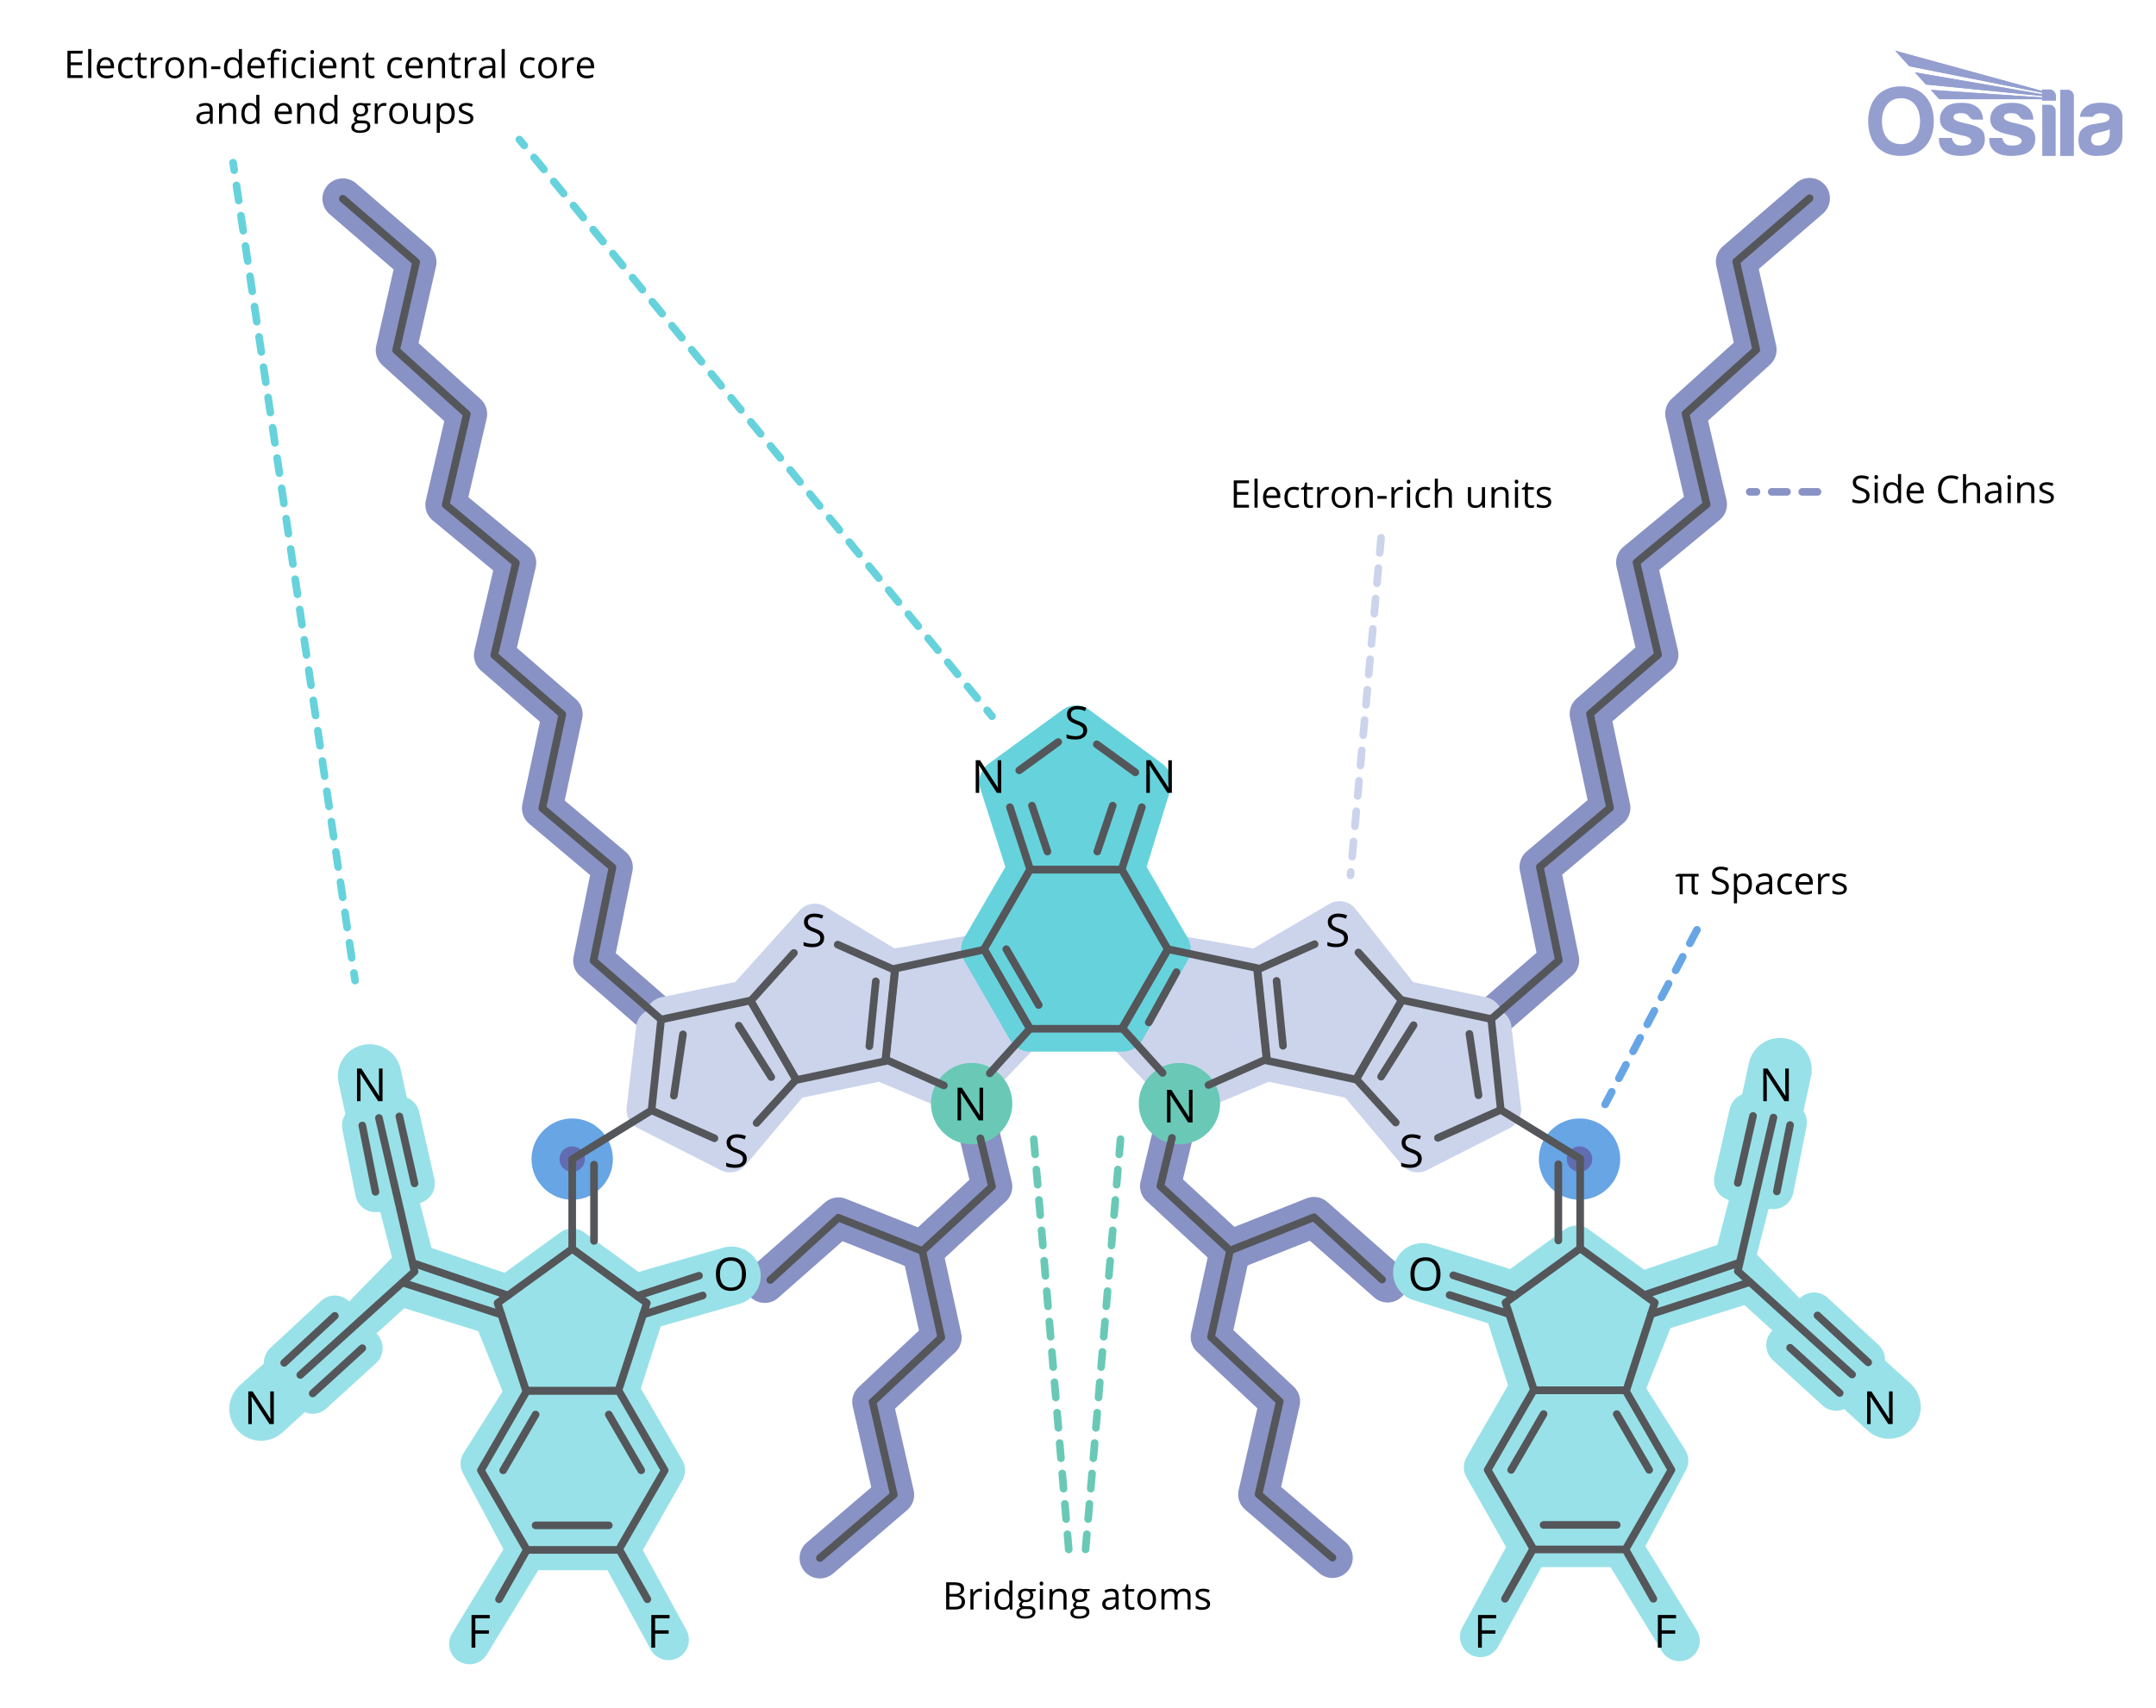 <?xml version="1.0" encoding="UTF-8"?>
<svg xmlns="http://www.w3.org/2000/svg" width="848" height="672" xmlns:xlink="http://www.w3.org/1999/xlink" viewBox="0 0 848 672">
  <defs>
    <style>
      .cls-1 {
        stroke-width: 23px;
      }

      .cls-1, .cls-2, .cls-3, .cls-4, .cls-5, .cls-6, .cls-7, .cls-8, .cls-9 {
        stroke-linecap: round;
        stroke-linejoin: round;
      }

      .cls-1, .cls-4, .cls-7 {
        fill: #99e1e8;
        stroke: #99e1e8;
      }

      .cls-10, .cls-5 {
        fill: #ccd4ec;
      }

      .cls-11, .cls-6 {
        fill: #66d2dc;
      }

      .cls-2 {
        stroke: #54565a;
        stroke-width: 3px;
      }

      .cls-2, .cls-12, .cls-9 {
        fill: none;
      }

      .cls-3 {
        fill: #616db0;
        stroke: #67a5e5;
      }

      .cls-3, .cls-8 {
        stroke-width: 21px;
      }

      .cls-4 {
        stroke-width: 25px;
      }

      .cls-13 {
        clip-path: url(#clippath-1);
      }

      .cls-14, .cls-8 {
        fill: #69c9b6;
      }

      .cls-15 {
        fill: #949fd0;
      }

      .cls-5 {
        stroke: #ccd4ec;
      }

      .cls-5, .cls-7, .cls-9 {
        stroke-width: 16px;
      }

      .cls-6 {
        stroke: #66d2dc;
        stroke-width: 18px;
      }

      .cls-16 {
        fill: #8892c4;
      }

      .cls-17 {
        fill: #67a5e5;
      }

      .cls-18 {
        clip-path: url(#clippath-3);
      }

      .cls-8 {
        stroke: #69c9b6;
      }

      .cls-19 {
        clip-path: url(#clippath-2);
      }

      .cls-9 {
        stroke: #8892c4;
      }

      .cls-20 {
        clip-path: url(#clippath);
      }
    </style>
    <clipPath id="clippath">
      <rect class="cls-12" x="734.79" y="19.94" width="100" height="41.42"/>
    </clipPath>
    <clipPath id="clippath-1">
      <rect class="cls-12" x="734.79" y="19.94" width="100" height="41.42"/>
    </clipPath>
    <clipPath id="clippath-2">
      <path class="cls-12" d="M745.41,19.94l5.53,6.12,52.26,10.41v.6l-50.05-8.61,4.36,4.8,45.69,4.5v.59c-14.65-1.01-29.15-1.99-43.79-3l3.34,3.68c13.52,0,26.92,0,40.44,0v.51h5.38v-1.79c0-1.39-1.11-2.53-2.47-2.53h-2.91v.56l-57.79-15.84Z"/>
    </clipPath>
    <clipPath id="clippath-3">
      <rect class="cls-12" x="734.79" y="19.94" width="100" height="41.42"/>
    </clipPath>
  </defs>
  <g id="Layer_3">
    <polyline class="cls-9" points="260.03 401.09 233.43 377.96 240.9 341.22 213.29 317.97 221.18 281.01 194.4 257.76 202.91 221.43 175.3 198.59 183.61 162.89 155.79 137.77 163.68 103.1 134.82 78.18"/>
    <polyline class="cls-5" points="258.17 404.73 254.41 436.64 287.11 453.24 311.26 424.56 346.49 417.25 374.4 428.99 381.98 426.86 403.23 404.73 386.4 375.18 350.24 381.53 320.47 363.51 293.39 393.61 261.8 400.15"/>
    <polyline class="cls-9" points="385.6 447.82 390.17 466.82 362.77 492.15 370.24 526.19 343.2 551.52 351.56 588.06 322.49 612.97"/>
    <polyline class="cls-9" points="586.54 400.92 613.13 377.79 605.66 341.05 633.27 317.8 625.38 280.84 652.16 257.59 643.65 221.26 671.26 198.42 662.96 162.71 690.78 137.59 682.89 102.92 711.75 78.01"/>
    <polyline class="cls-5" points="586.54 404.73 590.29 436.64 557.6 453.24 533.44 424.56 498.21 417.25 470.31 428.99 462.73 426.86 441.47 404.73 458.31 375.18 494.46 381.53 526.87 362.53 551.31 393.61 582.9 400.15"/>
    <polyline class="cls-9" points="300.79 504.59 329.76 479.07 362.77 492.15"/>
    <polyline class="cls-9" points="460.96 447.65 456.39 466.65 483.8 491.97 476.32 526.02 503.36 551.35 495.01 587.89 524.07 612.8"/>
    <polyline class="cls-9" points="545.77 504.42 516.81 478.9 483.8 491.97"/>
    <polygon class="cls-6" points="387.04 373.43 405.11 404.73 441.47 404.73 459.31 373.43 441.25 342.14 451.83 307.73 423.18 286.55 394.21 307.69 405.22 342.14 387.04 373.43"/>
    <circle class="cls-8" cx="382.17" cy="434.17" r="5.5"/>
    <circle class="cls-8" cx="463.9" cy="434.17" r="5.5"/>
    <polygon class="cls-7" points="225.06 491.32 254.41 512.64 243.36 547.15 261.43 578.45 243.67 609.75 262.96 645.13 243.67 609.75 207.22 609.75 184.64 646.75 207.22 609.75 189.15 575.85 206.62 548.2 194.12 517.18 157.07 505.66 136.72 524.09 142.5 530.4 122.99 548.2 111.77 536.16 131.7 517.68 136.72 524.09 163.05 497.13 155.74 468.72 147.69 468.89 142.5 442.78 157.07 439.21 163.05 465.57 155.74 468.72 163.05 497.13 199.81 509.66 225.06 491.32"/>
    <line class="cls-4" x1="117.38" y1="540.93" x2="102.69" y2="554.31"/>
    <line class="cls-4" x1="148.83" y1="439.21" x2="145.38" y2="423.31"/>
    <line class="cls-1" x1="256.27" y1="510.89" x2="287.71" y2="501.9"/>
    <polygon class="cls-7" points="620.14 490.12 590.78 511.45 601.83 545.96 583.76 577.25 601.52 608.55 582.24 643.94 601.52 608.55 637.97 608.55 660.55 645.55 637.97 608.55 656.04 574.65 638.58 547 651.07 515.98 688.13 504.46 708.48 522.89 702.69 529.2 722.21 547 733.42 534.96 713.49 516.48 708.48 522.89 682.14 495.93 689.45 467.53 697.5 467.7 702.69 441.58 688.13 438.01 682.14 464.38 689.45 467.53 682.14 495.93 645.38 508.46 620.14 490.12"/>
    <line class="cls-4" x1="727.82" y1="539.74" x2="742.98" y2="553.54"/>
    <line class="cls-4" x1="696.37" y1="438.01" x2="700.1" y2="420.82"/>
    <line class="cls-1" x1="588.92" y1="509.69" x2="559.44" y2="500.56"/>
    <circle class="cls-3" cx="225.06" cy="456.02" r="5.5"/>
    <circle class="cls-3" cx="621.27" cy="456.02" r="5.5"/>
    <g>
      <path d="M372.15,622.49h3.02c1.42,0,2.45.21,3.08.64.63.42.95,1.1.95,2.01,0,.63-.18,1.16-.53,1.57-.35.41-.87.68-1.55.8v.07c1.63.28,2.44,1.13,2.44,2.56,0,.96-.32,1.7-.97,2.24s-1.55.81-2.71.81h-3.74v-10.71ZM373.4,627.08h2.05c.88,0,1.51-.14,1.9-.41.39-.28.58-.74.58-1.39,0-.6-.21-1.03-.64-1.3-.43-.27-1.11-.4-2.05-.4h-1.83v3.51ZM373.4,628.13v4.01h2.23c.86,0,1.51-.17,1.95-.5.44-.33.66-.86.66-1.57,0-.66-.22-1.15-.67-1.46-.45-.31-1.13-.47-2.04-.47h-2.13Z"/>
      <path d="M385.35,625.03c.36,0,.68.03.96.09l-.17,1.13c-.33-.07-.62-.11-.88-.11-.65,0-1.21.26-1.67.79-.46.53-.69,1.18-.69,1.97v4.31h-1.22v-8.03h1l.14,1.49h.06c.3-.52.66-.92,1.08-1.21s.88-.42,1.38-.42Z"/>
      <path d="M387.71,623c0-.28.07-.48.21-.61.14-.13.31-.19.51-.19s.36.07.51.2.21.33.21.61-.07.48-.21.61c-.14.13-.31.2-.51.2-.21,0-.38-.07-.51-.2-.14-.13-.21-.34-.21-.61ZM389.03,633.2h-1.22v-8.03h1.22v8.03Z"/>
      <path d="M397.07,632.13h-.07c-.56.82-1.4,1.22-2.52,1.22-1.05,0-1.87-.36-2.45-1.08-.58-.72-.88-1.74-.88-3.06s.29-2.35.88-3.08,1.4-1.1,2.45-1.1,1.92.4,2.5,1.19h.1l-.05-.58-.03-.56v-3.27h1.22v11.4h-.99l-.16-1.08ZM394.64,632.33c.83,0,1.43-.23,1.81-.68.37-.45.56-1.18.56-2.19v-.26c0-1.14-.19-1.95-.57-2.43-.38-.49-.98-.73-1.81-.73-.71,0-1.26.28-1.64.83-.38.55-.57,1.34-.57,2.35s.19,1.8.56,2.32.93.78,1.66.78Z"/>
      <path d="M407.37,625.17v.77l-1.49.18c.14.17.26.39.37.67.11.28.16.59.16.93,0,.79-.27,1.41-.81,1.88s-1.27.7-2.21.7c-.24,0-.46-.02-.67-.06-.52.27-.78.62-.78,1.03,0,.22.09.38.27.49.18.1.49.16.93.16h1.42c.87,0,1.54.18,2,.55.47.37.7.9.7,1.6,0,.89-.36,1.57-1.07,2.03-.71.47-1.75.7-3.12.7-1.05,0-1.86-.2-2.43-.59s-.85-.94-.85-1.66c0-.49.16-.91.47-1.27.31-.36.75-.6,1.32-.73-.21-.09-.38-.24-.52-.43-.14-.19-.21-.42-.21-.68,0-.29.08-.55.23-.77.16-.22.4-.43.74-.64-.42-.17-.75-.46-1.01-.87-.26-.41-.39-.88-.39-1.41,0-.88.26-1.56.79-2.03.53-.48,1.27-.71,2.24-.71.42,0,.8.05,1.14.15h2.78ZM400.97,634.55c0,.43.18.76.55.99s.89.34,1.57.34c1.02,0,1.78-.15,2.27-.46.49-.31.74-.72.74-1.24,0-.44-.13-.74-.4-.91-.27-.17-.77-.25-1.52-.25h-1.46c-.55,0-.98.13-1.29.4s-.46.64-.46,1.13ZM401.63,627.74c0,.56.16.99.48,1.28s.76.43,1.33.43c1.19,0,1.78-.58,1.78-1.73s-.6-1.81-1.8-1.81c-.57,0-1.01.15-1.32.46s-.46.76-.46,1.37Z"/>
      <path d="M408.91,623c0-.28.07-.48.21-.61.14-.13.31-.19.51-.19s.36.07.51.2.21.33.21.61-.07.48-.21.61c-.14.13-.31.2-.51.2-.21,0-.38-.07-.51-.2-.14-.13-.21-.34-.21-.61ZM410.23,633.2h-1.22v-8.03h1.22v8.03Z"/>
      <path d="M418.3,633.2v-5.19c0-.65-.15-1.14-.45-1.46-.3-.32-.77-.48-1.4-.48-.84,0-1.46.23-1.85.68s-.59,1.2-.59,2.25v4.21h-1.22v-8.03h.99l.2,1.1h.06c.25-.4.6-.7,1.05-.92.45-.22.95-.33,1.5-.33.97,0,1.7.23,2.18.7.49.47.73,1.21.73,2.24v5.24h-1.22Z"/>
      <path d="M428.59,625.17v.77l-1.49.18c.14.17.26.39.37.67.11.28.16.59.16.93,0,.79-.27,1.41-.81,1.88s-1.27.7-2.21.7c-.24,0-.46-.02-.67-.06-.52.27-.78.62-.78,1.03,0,.22.09.38.27.49.18.1.49.16.93.16h1.42c.87,0,1.54.18,2,.55.47.37.7.9.7,1.6,0,.89-.36,1.57-1.07,2.03-.71.47-1.75.7-3.12.7-1.05,0-1.86-.2-2.43-.59-.57-.39-.85-.94-.85-1.66,0-.49.16-.91.47-1.27.31-.36.75-.6,1.32-.73-.21-.09-.38-.24-.52-.43-.14-.19-.21-.42-.21-.68,0-.29.08-.55.23-.77.16-.22.4-.43.74-.64-.42-.17-.75-.46-1.01-.87-.26-.41-.39-.88-.39-1.41,0-.88.26-1.56.79-2.03.53-.48,1.27-.71,2.24-.71.42,0,.8.05,1.14.15h2.78ZM422.18,634.55c0,.43.18.76.55.99s.89.34,1.58.34c1.02,0,1.78-.15,2.27-.46.49-.31.74-.72.74-1.24,0-.44-.13-.74-.4-.91-.27-.17-.77-.25-1.52-.25h-1.46c-.55,0-.98.13-1.29.4s-.46.64-.46,1.13ZM422.84,627.74c0,.56.16.99.48,1.28s.76.43,1.33.43c1.19,0,1.78-.58,1.78-1.73s-.6-1.81-1.8-1.81c-.57,0-1.01.15-1.32.46s-.46.76-.46,1.37Z"/>
      <path d="M439.07,633.2l-.24-1.14h-.06c-.4.5-.8.84-1.2,1.02-.4.18-.89.27-1.49.27-.8,0-1.42-.21-1.87-.62-.45-.41-.68-.99-.68-1.75,0-1.62,1.3-2.47,3.89-2.55l1.36-.04v-.5c0-.63-.13-1.09-.41-1.39-.27-.3-.7-.45-1.3-.45-.67,0-1.43.21-2.27.62l-.37-.93c.39-.21.83-.38,1.3-.51.47-.12.94-.18,1.42-.18.96,0,1.67.21,2.13.64.46.42.69,1.11.69,2.04v5.48h-.9ZM436.32,632.34c.76,0,1.35-.21,1.78-.62.43-.42.65-1,.65-1.74v-.72l-1.21.05c-.97.03-1.66.18-2.09.45-.43.27-.64.68-.64,1.24,0,.44.13.77.4,1,.27.23.64.34,1.12.34Z"/>
      <path d="M445.07,632.34c.21,0,.42-.02.62-.05.2-.03.36-.06.48-.1v.93c-.13.06-.33.12-.58.16-.26.04-.49.06-.69.06-1.55,0-2.33-.82-2.33-2.45v-4.78h-1.15v-.59l1.15-.51.51-1.71h.7v1.86h2.33v.95h-2.33v4.72c0,.48.11.85.34,1.11.23.26.54.39.94.39Z"/>
      <path d="M454.7,629.18c0,1.31-.33,2.33-.99,3.07-.66.74-1.57,1.1-2.73,1.1-.72,0-1.35-.17-1.91-.51-.56-.34-.99-.82-1.29-1.45-.3-.63-.46-1.37-.46-2.21,0-1.31.33-2.33.98-3.06.65-.73,1.56-1.09,2.72-1.09s2.01.37,2.68,1.12c.66.75.99,1.76.99,3.03ZM448.58,629.18c0,1.03.21,1.81.62,2.34.41.54,1.01.81,1.81.81s1.4-.27,1.81-.8c.41-.53.62-1.32.62-2.35s-.21-1.79-.62-2.33c-.41-.53-1.02-.79-1.83-.79s-1.4.26-1.8.78-.61,1.3-.61,2.34Z"/>
      <path d="M467.06,633.2v-5.22c0-.64-.14-1.12-.41-1.44-.27-.32-.7-.48-1.28-.48-.76,0-1.32.22-1.68.65s-.54,1.1-.54,2.01v4.48h-1.22v-5.22c0-.64-.14-1.12-.41-1.44-.27-.32-.7-.48-1.28-.48-.76,0-1.32.23-1.67.68-.35.46-.53,1.2-.53,2.25v4.21h-1.22v-8.03h.99l.2,1.1h.06c.23-.39.55-.7.97-.92.42-.22.88-.33,1.4-.33,1.25,0,2.08.45,2.46,1.36h.06c.24-.42.59-.75,1.04-1s.97-.37,1.55-.37c.91,0,1.59.23,2.04.7.45.47.68,1.21.68,2.24v5.24h-1.21Z"/>
      <path d="M475.96,631.01c0,.75-.28,1.32-.83,1.73s-1.34.61-2.34.61c-1.07,0-1.9-.17-2.49-.51v-1.13c.38.2.8.35,1.24.46.44.11.87.17,1.28.17.63,0,1.12-.1,1.46-.3.34-.2.51-.51.51-.93,0-.31-.13-.58-.41-.8-.27-.22-.8-.48-1.59-.79-.75-.28-1.28-.52-1.59-.73-.31-.21-.55-.44-.7-.71-.15-.26-.23-.58-.23-.94,0-.65.27-1.17.8-1.55.53-.38,1.26-.57,2.19-.57.86,0,1.71.18,2.53.53l-.43.99c-.81-.33-1.54-.5-2.19-.5-.58,0-1.01.09-1.3.27s-.44.43-.44.75c0,.21.05.4.17.55.11.15.29.29.53.43s.71.33,1.41.59c.95.35,1.6.7,1.93,1.05.33.35.5.79.5,1.33Z"/>
    </g>
    <g>
      <path d="M491.24,199.71h-5.97v-10.71h5.97v1.11h-4.72v3.45h4.44v1.1h-4.44v3.94h4.72v1.11Z"/>
      <path d="M494.64,199.71h-1.22v-11.4h1.22v11.4Z"/>
      <path d="M500.61,199.85c-1.19,0-2.12-.36-2.81-1.08-.69-.72-1.03-1.73-1.03-3.01s.32-2.32.96-3.08c.64-.76,1.49-1.14,2.57-1.14,1.01,0,1.8.33,2.39.99.59.66.88,1.54.88,2.62v.77h-5.53c.02.94.26,1.66.71,2.15.45.49,1.09.73,1.91.73.86,0,1.72-.18,2.56-.54v1.08c-.43.19-.84.32-1.22.4-.38.08-.85.12-1.39.12ZM500.28,192.55c-.64,0-1.16.21-1.54.63-.38.42-.61,1-.68,1.74h4.2c0-.77-.17-1.35-.51-1.76-.34-.41-.83-.61-1.46-.61Z"/>
      <path d="M508.85,199.85c-1.16,0-2.06-.36-2.7-1.07-.64-.71-.96-1.73-.96-3.04s.32-2.38.97-3.11c.65-.73,1.57-1.1,2.76-1.1.39,0,.77.04,1.16.12s.69.18.91.29l-.37,1.03c-.27-.11-.56-.2-.88-.27-.32-.07-.6-.11-.84-.11-1.63,0-2.45,1.04-2.45,3.12,0,.99.2,1.74.6,2.27.4.53.99.79,1.77.79.67,0,1.35-.14,2.06-.43v1.08c-.54.28-1.21.42-2.03.42Z"/>
      <path d="M515.37,198.85c.21,0,.42-.02.62-.05.2-.03.36-.06.48-.1v.93c-.13.06-.33.12-.58.16-.26.04-.49.06-.69.06-1.55,0-2.33-.82-2.33-2.45v-4.78h-1.15v-.59l1.15-.51.51-1.71h.7v1.86h2.33v.95h-2.33v4.72c0,.48.12.85.34,1.11s.54.39.94.39Z"/>
      <path d="M521.74,191.53c.36,0,.68.03.96.09l-.17,1.13c-.33-.07-.62-.11-.88-.11-.65,0-1.21.26-1.67.79-.46.53-.69,1.18-.69,1.97v4.31h-1.22v-8.03h1l.14,1.49h.06c.3-.52.66-.92,1.08-1.21s.88-.42,1.38-.42Z"/>
      <path d="M531.13,195.68c0,1.31-.33,2.33-.99,3.07-.66.74-1.57,1.1-2.73,1.1-.72,0-1.35-.17-1.91-.51-.56-.34-.99-.82-1.29-1.45-.3-.63-.45-1.37-.45-2.21,0-1.31.33-2.33.98-3.06.65-.73,1.56-1.09,2.73-1.09s2.01.37,2.68,1.12c.66.75.99,1.76.99,3.03ZM525.01,195.68c0,1.03.21,1.81.62,2.34.41.54,1.01.81,1.81.81s1.4-.27,1.81-.8c.41-.53.62-1.32.62-2.35s-.21-1.79-.62-2.33c-.41-.53-1.02-.79-1.83-.79s-1.4.26-1.8.78-.61,1.3-.61,2.34Z"/>
      <path d="M538.75,199.71v-5.19c0-.65-.15-1.14-.45-1.46-.3-.32-.76-.48-1.4-.48-.84,0-1.46.23-1.85.68s-.59,1.2-.59,2.25v4.21h-1.22v-8.03h.99l.2,1.1h.06c.25-.4.6-.7,1.05-.92.45-.22.95-.33,1.5-.33.97,0,1.69.23,2.18.7.49.47.73,1.21.73,2.24v5.24h-1.22Z"/>
      <path d="M541.79,196.24v-1.11h3.6v1.11h-3.6Z"/>
      <path d="M550.95,191.53c.36,0,.68.03.96.09l-.17,1.13c-.33-.07-.62-.11-.88-.11-.65,0-1.21.26-1.67.79-.46.53-.69,1.18-.69,1.97v4.31h-1.22v-8.03h1l.14,1.49h.06c.3-.52.66-.92,1.08-1.21s.88-.42,1.38-.42Z"/>
      <path d="M553.31,189.5c0-.28.07-.48.21-.61.14-.13.31-.19.51-.19s.36.07.51.2c.14.13.21.33.21.61s-.07.48-.21.61c-.14.13-.31.2-.51.2-.21,0-.38-.07-.51-.2-.14-.13-.21-.34-.21-.61ZM554.63,199.71h-1.22v-8.03h1.22v8.03Z"/>
      <path d="M560.42,199.85c-1.16,0-2.06-.36-2.7-1.07-.64-.71-.96-1.73-.96-3.04s.32-2.38.97-3.11c.65-.73,1.57-1.1,2.77-1.1.38,0,.77.04,1.16.12s.69.18.91.29l-.37,1.03c-.27-.11-.56-.2-.88-.27-.32-.07-.6-.11-.84-.11-1.63,0-2.45,1.04-2.45,3.12,0,.99.2,1.74.6,2.27.4.53.99.79,1.77.79.67,0,1.35-.14,2.06-.43v1.08c-.54.28-1.21.42-2.03.42Z"/>
      <path d="M569.84,199.71v-5.19c0-.65-.15-1.14-.45-1.46-.3-.32-.76-.48-1.4-.48-.84,0-1.46.23-1.85.69-.39.46-.58,1.21-.58,2.26v4.2h-1.22v-11.4h1.22v3.45c0,.42-.02.76-.06,1.03h.07c.24-.39.58-.69,1.02-.91.44-.22.95-.33,1.51-.33.98,0,1.72.23,2.21.7.49.47.74,1.21.74,2.22v5.24h-1.22Z"/>
      <path d="M578.59,191.68v5.21c0,.66.15,1.14.45,1.46.3.32.76.48,1.4.48.84,0,1.45-.23,1.84-.69.39-.46.58-1.21.58-2.25v-4.22h1.22v8.03h-1l-.18-1.08h-.07c-.25.39-.59.7-1.04.91-.44.21-.95.31-1.51.31-.98,0-1.71-.23-2.19-.7-.49-.46-.73-1.21-.73-2.23v-5.25h1.23Z"/>
      <path d="M592.15,199.71v-5.19c0-.65-.15-1.14-.45-1.46-.3-.32-.76-.48-1.4-.48-.84,0-1.46.23-1.85.68s-.59,1.2-.59,2.25v4.21h-1.22v-8.03h.99l.2,1.1h.06c.25-.4.6-.7,1.05-.92.45-.22.95-.33,1.5-.33.97,0,1.69.23,2.18.7.49.47.73,1.21.73,2.24v5.24h-1.22Z"/>
      <path d="M595.76,189.5c0-.28.07-.48.21-.61.14-.13.31-.19.51-.19s.36.07.51.2c.14.13.21.33.21.61s-.07.48-.21.61c-.14.13-.31.2-.51.2-.21,0-.38-.07-.51-.2-.14-.13-.21-.34-.21-.61ZM597.08,199.71h-1.22v-8.03h1.22v8.03Z"/>
      <path d="M602.25,198.85c.21,0,.42-.02.62-.05.2-.03.36-.06.48-.1v.93c-.13.06-.33.12-.58.16-.26.04-.49.06-.69.06-1.55,0-2.33-.82-2.33-2.45v-4.78h-1.15v-.59l1.15-.51.51-1.71h.7v1.86h2.33v.95h-2.33v4.72c0,.48.11.85.34,1.11.23.26.54.39.94.39Z"/>
      <path d="M610.13,197.52c0,.75-.28,1.32-.83,1.73s-1.34.61-2.34.61c-1.07,0-1.9-.17-2.49-.51v-1.13c.38.2.8.35,1.24.46.44.11.87.17,1.28.17.63,0,1.12-.1,1.46-.3.34-.2.51-.51.51-.93,0-.31-.13-.58-.41-.8-.27-.22-.8-.48-1.59-.79-.75-.28-1.28-.52-1.59-.73-.31-.21-.55-.44-.7-.71-.15-.26-.23-.58-.23-.94,0-.65.27-1.17.8-1.55.53-.38,1.26-.57,2.19-.57.86,0,1.71.18,2.53.53l-.43.99c-.81-.33-1.54-.5-2.19-.5-.58,0-1.01.09-1.3.27s-.44.43-.44.75c0,.21.05.4.17.55.11.15.29.29.53.43s.71.33,1.41.59c.95.35,1.6.7,1.93,1.05.33.35.5.79.5,1.33Z"/>
    </g>
    <g>
      <path d="M735.33,195.04c0,.94-.34,1.68-1.03,2.2s-1.61.79-2.78.79c-1.27,0-2.25-.16-2.93-.49v-1.2c.44.19.92.33,1.44.44s1.03.16,1.54.16c.83,0,1.46-.16,1.88-.47.42-.32.63-.75.63-1.31,0-.37-.07-.67-.22-.91-.15-.24-.4-.46-.75-.66-.35-.2-.88-.43-1.59-.68-1-.36-1.71-.78-2.13-1.27-.43-.49-.64-1.13-.64-1.91,0-.83.31-1.48.93-1.97s1.44-.73,2.46-.73,2.04.2,2.94.59l-.39,1.08c-.88-.37-1.74-.56-2.58-.56-.66,0-1.17.14-1.54.42-.37.28-.56.68-.56,1.18,0,.37.07.68.21.91.14.24.37.45.69.65.33.2.82.42,1.49.66,1.12.4,1.9.83,2.32,1.29.42.46.63,1.05.63,1.79Z"/>
      <path d="M737.24,187.69c0-.28.07-.48.21-.61.14-.13.31-.19.51-.19s.36.07.51.2c.14.13.21.33.21.61s-.07.48-.21.61c-.14.13-.31.2-.51.2-.21,0-.38-.07-.51-.2s-.21-.34-.21-.61ZM738.56,197.89h-1.22v-8.03h1.22v8.03Z"/>
      <path d="M746.6,196.81h-.07c-.56.82-1.4,1.22-2.52,1.22-1.05,0-1.87-.36-2.45-1.08-.58-.72-.88-1.74-.88-3.06s.29-2.35.88-3.08,1.4-1.1,2.45-1.1,1.92.4,2.5,1.19h.1l-.05-.58-.03-.56v-3.27h1.21v11.4h-.99l-.16-1.08ZM744.17,197.02c.83,0,1.43-.23,1.81-.68.37-.45.56-1.18.56-2.19v-.26c0-1.14-.19-1.95-.57-2.44-.38-.49-.98-.73-1.81-.73-.71,0-1.26.28-1.64.83-.38.55-.57,1.34-.57,2.35s.19,1.8.56,2.32.93.78,1.66.78Z"/>
      <path d="M753.72,198.04c-1.19,0-2.12-.36-2.81-1.08-.69-.72-1.03-1.73-1.03-3.01s.32-2.32.96-3.08c.64-.76,1.49-1.14,2.57-1.14,1.01,0,1.8.33,2.39.99.59.66.88,1.53.88,2.62v.77h-5.53c.02.94.26,1.66.71,2.15.45.49,1.09.73,1.91.73.86,0,1.72-.18,2.56-.54v1.08c-.43.19-.84.32-1.22.4-.38.08-.85.12-1.39.12ZM753.39,190.73c-.64,0-1.16.21-1.54.63-.38.42-.61,1-.68,1.74h4.2c0-.77-.17-1.35-.51-1.76s-.83-.61-1.46-.61Z"/>
      <path d="M767.41,188.14c-1.18,0-2.11.39-2.79,1.18-.68.78-1.02,1.86-1.02,3.22s.33,2.48.99,3.25c.66.76,1.59,1.15,2.81,1.15.75,0,1.6-.13,2.56-.4v1.09c-.74.28-1.66.42-2.75.42-1.58,0-2.79-.48-3.65-1.44-.86-.96-1.29-2.32-1.29-4.08,0-1.1.21-2.07.62-2.9.41-.83,1.01-1.47,1.79-1.92.78-.45,1.7-.67,2.75-.67,1.12,0,2.1.21,2.94.62l-.53,1.07c-.81-.38-1.62-.57-2.43-.57Z"/>
      <path d="M777.59,197.89v-5.19c0-.65-.15-1.14-.45-1.46-.3-.32-.76-.48-1.4-.48-.84,0-1.46.23-1.85.69-.39.46-.58,1.21-.58,2.26v4.2h-1.22v-11.4h1.22v3.45c0,.42-.02.76-.06,1.03h.07c.24-.39.58-.69,1.02-.91.44-.22.95-.33,1.51-.33.98,0,1.72.23,2.21.7.49.47.74,1.21.74,2.22v5.24h-1.22Z"/>
      <path d="M786.24,197.89l-.24-1.14h-.06c-.4.5-.8.84-1.2,1.02-.4.18-.89.27-1.49.27-.8,0-1.42-.21-1.87-.62-.45-.41-.68-.99-.68-1.75,0-1.62,1.3-2.47,3.89-2.55l1.36-.04v-.5c0-.63-.13-1.1-.41-1.4-.27-.3-.7-.45-1.3-.45-.67,0-1.43.21-2.27.62l-.37-.93c.39-.21.83-.38,1.3-.51.47-.12.94-.18,1.42-.18.96,0,1.67.21,2.13.64.46.42.69,1.11.69,2.04v5.48h-.9ZM783.5,197.03c.76,0,1.35-.21,1.78-.62.43-.42.65-1,.65-1.74v-.73l-1.21.05c-.97.03-1.66.18-2.09.45-.43.27-.64.68-.64,1.24,0,.44.13.77.4,1,.27.23.64.34,1.12.34Z"/>
      <path d="M789.55,187.69c0-.28.07-.48.21-.61.14-.13.31-.19.51-.19s.36.07.51.2c.14.13.21.33.21.61s-.07.48-.21.61c-.14.13-.31.2-.51.2-.21,0-.38-.07-.51-.2s-.21-.34-.21-.61ZM790.87,197.89h-1.22v-8.03h1.22v8.03Z"/>
      <path d="M798.94,197.89v-5.19c0-.65-.15-1.14-.45-1.46-.3-.32-.76-.48-1.4-.48-.84,0-1.46.23-1.85.68s-.59,1.2-.59,2.25v4.21h-1.22v-8.03h.99l.2,1.1h.06c.25-.4.6-.7,1.05-.92.45-.22.95-.33,1.5-.33.97,0,1.69.23,2.18.7.49.47.73,1.21.73,2.24v5.24h-1.22Z"/>
      <path d="M807.83,195.7c0,.75-.28,1.32-.83,1.73-.56.41-1.34.61-2.34.61-1.07,0-1.9-.17-2.49-.51v-1.13c.38.2.8.35,1.24.46.44.11.87.17,1.28.17.63,0,1.12-.1,1.46-.3.34-.2.51-.51.51-.93,0-.31-.13-.58-.41-.8-.27-.22-.8-.48-1.59-.79-.75-.28-1.28-.52-1.59-.73-.31-.21-.55-.44-.7-.71-.15-.26-.23-.58-.23-.94,0-.65.27-1.17.8-1.55.53-.38,1.26-.57,2.19-.57.86,0,1.71.18,2.53.53l-.43.99c-.81-.33-1.54-.5-2.19-.5-.58,0-1.01.09-1.3.27s-.44.43-.44.75c0,.21.05.4.17.55.11.15.29.3.53.43s.71.33,1.41.59c.95.35,1.6.7,1.93,1.05.33.35.5.79.5,1.33Z"/>
    </g>
    <g>
      <path d="M667.24,350.95c.18,0,.39-.04.63-.13v.96c-.21.12-.52.18-.93.18-1.07,0-1.6-.62-1.6-1.85v-5.28h-3.49v6.99h-1.22v-6.99h-1.62v-.54l1.05-.5h8.06v1.04h-1.56v5.19c0,.36.06.61.19.74.12.13.29.2.5.2Z"/>
      <path d="M679.99,348.96c0,.94-.34,1.68-1.03,2.2s-1.61.79-2.78.79c-1.27,0-2.25-.16-2.93-.49v-1.2c.44.19.92.33,1.44.44s1.03.16,1.54.16c.83,0,1.46-.16,1.88-.47.42-.32.63-.75.63-1.31,0-.37-.07-.67-.22-.91-.15-.24-.4-.46-.75-.66-.35-.2-.88-.43-1.59-.68-1-.36-1.71-.78-2.13-1.27-.43-.49-.64-1.13-.64-1.91,0-.83.31-1.48.93-1.97s1.44-.73,2.46-.73,2.04.2,2.94.59l-.39,1.08c-.88-.37-1.74-.56-2.58-.56-.66,0-1.17.14-1.54.42-.37.28-.56.68-.56,1.18,0,.37.07.68.21.91.14.24.37.45.69.65.33.2.82.42,1.49.66,1.12.4,1.9.83,2.32,1.29.42.46.63,1.05.63,1.79Z"/>
      <path d="M685.73,351.95c-.52,0-1-.1-1.43-.29-.43-.19-.79-.49-1.09-.89h-.09c.06.47.09.91.09,1.33v3.3h-1.22v-11.63h.99l.17,1.1h.06c.31-.44.68-.76,1.09-.95s.89-.29,1.43-.29c1.06,0,1.89.36,2.46,1.09.58.73.87,1.75.87,3.06s-.29,2.34-.88,3.07c-.59.73-1.41,1.09-2.45,1.09ZM685.55,344.66c-.82,0-1.41.23-1.78.68-.37.45-.55,1.18-.56,2.17v.27c0,1.13.19,1.93.56,2.42.38.49.98.73,1.81.73.69,0,1.24-.28,1.63-.84.39-.56.59-1.33.59-2.32s-.2-1.77-.59-2.3c-.39-.54-.95-.8-1.66-.8Z"/>
      <path d="M696.12,351.8l-.24-1.14h-.06c-.4.5-.8.84-1.2,1.02-.4.18-.89.27-1.49.27-.8,0-1.42-.21-1.87-.62-.45-.41-.68-.99-.68-1.75,0-1.62,1.3-2.47,3.89-2.55l1.36-.04v-.5c0-.63-.13-1.1-.41-1.4-.27-.3-.7-.45-1.3-.45-.67,0-1.43.21-2.27.62l-.37-.93c.39-.21.83-.38,1.3-.51.47-.12.94-.18,1.42-.18.96,0,1.67.21,2.13.64.46.42.69,1.11.69,2.04v5.48h-.9ZM693.38,350.95c.76,0,1.35-.21,1.78-.62.43-.42.65-1,.65-1.74v-.73l-1.21.05c-.97.03-1.66.18-2.09.45-.43.27-.64.68-.64,1.24,0,.44.13.77.4,1,.27.23.64.34,1.12.34Z"/>
      <path d="M702.74,351.95c-1.16,0-2.06-.36-2.7-1.07-.64-.71-.96-1.73-.96-3.04s.32-2.38.97-3.11c.65-.73,1.57-1.1,2.77-1.1.38,0,.77.04,1.16.12s.69.18.91.29l-.37,1.03c-.27-.11-.56-.2-.88-.27-.32-.07-.6-.11-.84-.11-1.63,0-2.45,1.04-2.45,3.12,0,.99.2,1.74.6,2.27.4.53.99.79,1.77.79.67,0,1.35-.14,2.06-.43v1.08c-.54.28-1.21.42-2.03.42Z"/>
      <path d="M710.06,351.95c-1.19,0-2.12-.36-2.81-1.08-.69-.72-1.03-1.73-1.03-3.01s.32-2.32.96-3.08c.64-.76,1.49-1.14,2.57-1.14,1.01,0,1.8.33,2.39.99.59.66.88,1.53.88,2.62v.77h-5.53c.02.94.26,1.66.71,2.15.45.49,1.09.73,1.91.73.86,0,1.72-.18,2.56-.54v1.08c-.43.19-.84.32-1.22.4-.38.08-.85.12-1.39.12ZM709.73,344.65c-.64,0-1.16.21-1.54.63-.38.42-.61,1-.68,1.74h4.2c0-.77-.17-1.35-.51-1.76s-.83-.61-1.46-.61Z"/>
      <path d="M718.75,343.63c.36,0,.68.03.96.09l-.17,1.13c-.33-.07-.62-.11-.88-.11-.65,0-1.21.26-1.67.79-.46.53-.69,1.18-.69,1.97v4.31h-1.22v-8.03h1l.14,1.49h.06c.3-.52.66-.93,1.08-1.21s.88-.42,1.38-.42Z"/>
      <path d="M726.39,349.61c0,.75-.28,1.32-.83,1.73s-1.34.61-2.34.61c-1.07,0-1.9-.17-2.49-.5v-1.13c.38.2.8.35,1.24.46.44.11.87.17,1.28.17.63,0,1.12-.1,1.46-.3.34-.2.51-.51.51-.93,0-.31-.13-.58-.41-.8-.27-.22-.8-.48-1.59-.79-.75-.28-1.28-.52-1.59-.73-.31-.21-.55-.44-.7-.71-.15-.26-.23-.58-.23-.94,0-.65.27-1.17.8-1.55.53-.38,1.26-.57,2.19-.57.86,0,1.71.18,2.53.53l-.43.99c-.81-.33-1.54-.5-2.19-.5-.58,0-1.01.09-1.3.27s-.44.43-.44.75c0,.21.05.4.17.55.11.15.29.3.53.43s.71.33,1.41.59c.95.35,1.6.7,1.93,1.05.33.35.5.79.5,1.33Z"/>
    </g>
    <g>
      <path d="M32.5,30.68h-5.97v-10.71h5.97v1.11h-4.72v3.45h4.44v1.1h-4.44v3.94h4.72v1.11Z"/>
      <path d="M35.91,30.68h-1.22v-11.4h1.22v11.4Z"/>
      <path d="M41.88,30.82c-1.19,0-2.12-.36-2.81-1.08s-1.03-1.73-1.03-3.01.32-2.32.96-3.08c.64-.76,1.49-1.14,2.57-1.14,1.01,0,1.8.33,2.39.99.59.66.88,1.53.88,2.62v.77h-5.53c.02.94.26,1.66.71,2.15.45.49,1.09.73,1.91.73.86,0,1.72-.18,2.56-.54v1.08c-.43.19-.84.32-1.22.4-.38.08-.85.12-1.39.12ZM41.55,23.52c-.64,0-1.16.21-1.54.63s-.61,1-.68,1.74h4.2c0-.77-.17-1.35-.51-1.76s-.83-.61-1.46-.61Z"/>
      <path d="M50.11,30.82c-1.16,0-2.06-.36-2.7-1.07-.64-.71-.96-1.73-.96-3.04s.32-2.38.97-3.11,1.57-1.1,2.77-1.1c.39,0,.77.04,1.16.12s.69.18.91.29l-.37,1.03c-.27-.11-.56-.2-.88-.27-.32-.07-.6-.11-.84-.11-1.63,0-2.45,1.04-2.45,3.12,0,.99.2,1.74.6,2.27.4.53.99.79,1.77.79.67,0,1.35-.14,2.06-.43v1.08c-.54.28-1.21.42-2.03.42Z"/>
      <path d="M56.64,29.82c.21,0,.42-.02.62-.05s.36-.06.48-.1v.93c-.13.06-.33.12-.58.16-.26.04-.49.06-.69.06-1.55,0-2.33-.82-2.33-2.45v-4.78h-1.15v-.59l1.15-.51.51-1.71h.7v1.86h2.33v.94h-2.33v4.72c0,.48.11.85.34,1.11s.54.39.94.39Z"/>
      <path d="M63,22.5c.36,0,.68.03.96.09l-.17,1.13c-.33-.07-.62-.11-.88-.11-.65,0-1.21.26-1.67.79-.46.53-.69,1.18-.69,1.97v4.31h-1.22v-8.03h1l.14,1.49h.06c.3-.52.66-.93,1.08-1.21s.88-.42,1.38-.42Z"/>
      <path d="M72.39,26.66c0,1.31-.33,2.33-.99,3.06-.66.74-1.57,1.1-2.73,1.1-.72,0-1.35-.17-1.91-.51s-.99-.82-1.29-1.45-.45-1.37-.45-2.21c0-1.31.33-2.33.98-3.06.65-.73,1.56-1.09,2.72-1.09s2.02.37,2.68,1.12c.66.75.99,1.76.99,3.03ZM66.27,26.66c0,1.03.21,1.81.62,2.34s1.01.81,1.81.81,1.4-.27,1.81-.8c.41-.53.62-1.32.62-2.35s-.21-1.8-.62-2.33c-.41-.53-1.02-.79-1.83-.79s-1.4.26-1.8.78-.61,1.3-.61,2.34Z"/>
      <path d="M80.01,30.68v-5.19c0-.65-.15-1.14-.45-1.46s-.76-.48-1.4-.48c-.84,0-1.46.23-1.85.68s-.59,1.2-.59,2.25v4.21h-1.22v-8.03h.99l.2,1.1h.06c.25-.4.6-.7,1.05-.92s.95-.33,1.5-.33c.97,0,1.69.23,2.18.7.49.47.73,1.21.73,2.24v5.24h-1.22Z"/>
      <path d="M83.05,27.21v-1.11h3.6v1.11h-3.6Z"/>
      <path d="M94.02,29.6h-.07c-.56.82-1.4,1.22-2.52,1.22-1.05,0-1.87-.36-2.45-1.08-.58-.72-.88-1.74-.88-3.06s.29-2.35.88-3.08,1.4-1.1,2.45-1.1,1.92.4,2.5,1.19h.1l-.05-.58-.03-.56v-3.27h1.22v11.4h-.99l-.16-1.08ZM91.59,29.81c.83,0,1.43-.23,1.81-.68.37-.45.56-1.18.56-2.19v-.26c0-1.14-.19-1.95-.57-2.44s-.98-.73-1.81-.73c-.71,0-1.26.28-1.64.83-.38.55-.57,1.34-.57,2.35s.19,1.8.56,2.32.93.78,1.66.78Z"/>
      <path d="M101.14,30.82c-1.19,0-2.12-.36-2.81-1.08s-1.03-1.73-1.03-3.01.32-2.32.96-3.08c.64-.76,1.49-1.14,2.57-1.14,1.01,0,1.8.33,2.39.99.59.66.88,1.53.88,2.62v.77h-5.53c.02.94.26,1.66.71,2.15.45.49,1.09.73,1.91.73.86,0,1.72-.18,2.56-.54v1.08c-.43.19-.84.32-1.22.4-.38.08-.85.12-1.39.12ZM100.81,23.52c-.64,0-1.16.21-1.54.63s-.61,1-.68,1.74h4.2c0-.77-.17-1.35-.51-1.76s-.83-.61-1.46-.61Z"/>
      <path d="M109.78,23.59h-2.04v7.08h-1.22v-7.08h-1.44v-.55l1.44-.44v-.45c0-1.97.86-2.96,2.59-2.96.42,0,.92.09,1.49.26l-.31.97c-.47-.15-.87-.23-1.2-.23-.46,0-.8.15-1.02.46s-.33.79-.33,1.47v.52h2.04v.94ZM111.14,20.47c0-.28.07-.48.21-.61.14-.13.31-.19.51-.19s.36.07.51.2.21.33.21.61-.07.48-.21.61-.31.2-.51.2c-.21,0-.38-.07-.51-.2s-.21-.34-.21-.61ZM112.46,30.68h-1.22v-8.03h1.22v8.03Z"/>
      <path d="M118.25,30.82c-1.16,0-2.06-.36-2.7-1.07-.64-.71-.96-1.73-.96-3.04s.32-2.38.97-3.11c.65-.73,1.57-1.1,2.77-1.1.39,0,.77.04,1.16.12s.69.18.91.29l-.37,1.03c-.27-.11-.56-.2-.88-.27-.32-.07-.6-.11-.84-.11-1.63,0-2.45,1.04-2.45,3.12,0,.99.2,1.74.6,2.27.4.53.99.79,1.77.79.67,0,1.35-.14,2.06-.43v1.08c-.54.28-1.21.42-2.03.42Z"/>
      <path d="M122.08,20.47c0-.28.07-.48.21-.61.14-.13.31-.19.51-.19s.36.07.51.2.21.33.21.61-.07.48-.21.61-.31.2-.51.2c-.21,0-.38-.07-.51-.2s-.21-.34-.21-.61ZM123.4,30.68h-1.22v-8.03h1.22v8.03Z"/>
      <path d="M129.37,30.82c-1.19,0-2.12-.36-2.81-1.08s-1.03-1.73-1.03-3.01.32-2.32.96-3.08c.64-.76,1.49-1.14,2.57-1.14,1.01,0,1.8.33,2.39.99.59.66.88,1.53.88,2.62v.77h-5.53c.02.94.26,1.66.71,2.15.45.49,1.09.73,1.91.73.86,0,1.72-.18,2.56-.54v1.08c-.43.19-.84.32-1.22.4-.38.08-.85.12-1.39.12ZM129.04,23.52c-.64,0-1.16.21-1.54.63s-.61,1-.68,1.74h4.2c0-.77-.17-1.35-.51-1.76s-.83-.61-1.46-.61Z"/>
      <path d="M139.88,30.68v-5.19c0-.65-.15-1.14-.45-1.46s-.76-.48-1.4-.48c-.84,0-1.46.23-1.85.68s-.59,1.2-.59,2.25v4.21h-1.22v-8.03h.99l.2,1.1h.06c.25-.4.6-.7,1.05-.92s.95-.33,1.5-.33c.97,0,1.69.23,2.18.7.49.47.73,1.21.73,2.24v5.24h-1.22Z"/>
      <path d="M146.19,29.82c.21,0,.42-.02.62-.05s.36-.06.48-.1v.93c-.13.06-.33.12-.58.16-.26.04-.49.06-.69.06-1.55,0-2.33-.82-2.33-2.45v-4.78h-1.15v-.59l1.15-.51.51-1.71h.7v1.86h2.33v.94h-2.33v4.72c0,.48.11.85.34,1.11s.54.39.94.39Z"/>
      <path d="M156,30.82c-1.16,0-2.06-.36-2.7-1.07-.64-.71-.96-1.73-.96-3.04s.32-2.38.97-3.11,1.57-1.1,2.77-1.1c.39,0,.77.04,1.16.12s.69.18.91.29l-.37,1.03c-.27-.11-.56-.2-.88-.27-.32-.07-.6-.11-.84-.11-1.63,0-2.45,1.04-2.45,3.12,0,.99.2,1.74.6,2.27.4.53.99.79,1.77.79.67,0,1.35-.14,2.06-.43v1.08c-.54.28-1.21.42-2.03.42Z"/>
      <path d="M163.32,30.82c-1.19,0-2.12-.36-2.81-1.08s-1.03-1.73-1.03-3.01.32-2.32.96-3.08c.64-.76,1.49-1.14,2.57-1.14,1.01,0,1.8.33,2.39.99.59.66.88,1.53.88,2.62v.77h-5.53c.02.94.26,1.66.71,2.15.45.49,1.09.73,1.91.73.86,0,1.72-.18,2.56-.54v1.08c-.43.19-.84.32-1.22.4-.38.08-.85.12-1.39.12ZM162.99,23.52c-.64,0-1.16.21-1.54.63s-.61,1-.68,1.74h4.2c0-.77-.17-1.35-.51-1.76s-.83-.61-1.46-.61Z"/>
      <path d="M173.84,30.68v-5.19c0-.65-.15-1.14-.45-1.46s-.76-.48-1.4-.48c-.84,0-1.46.23-1.85.68s-.59,1.2-.59,2.25v4.21h-1.22v-8.03h.99l.2,1.1h.06c.25-.4.6-.7,1.05-.92s.95-.33,1.5-.33c.97,0,1.69.23,2.18.7.49.47.73,1.21.73,2.24v5.24h-1.22Z"/>
      <path d="M180.14,29.82c.21,0,.42-.02.62-.05s.36-.06.48-.1v.93c-.13.06-.33.12-.58.16-.26.04-.49.06-.69.06-1.55,0-2.33-.82-2.33-2.45v-4.78h-1.15v-.59l1.15-.51.51-1.71h.7v1.86h2.33v.94h-2.33v4.72c0,.48.11.85.34,1.11s.54.39.94.39Z"/>
      <path d="M186.51,22.5c.36,0,.68.03.96.09l-.17,1.13c-.33-.07-.62-.11-.88-.11-.65,0-1.21.26-1.67.79-.46.53-.69,1.18-.69,1.97v4.31h-1.22v-8.03h1l.14,1.49h.06c.3-.52.66-.93,1.08-1.21s.88-.42,1.38-.42Z"/>
      <path d="M193.91,30.68l-.24-1.14h-.06c-.4.5-.8.84-1.2,1.02-.4.18-.89.27-1.49.27-.8,0-1.42-.21-1.87-.62-.45-.41-.68-.99-.68-1.75,0-1.62,1.3-2.47,3.89-2.55l1.36-.04v-.5c0-.63-.13-1.1-.41-1.4-.27-.3-.7-.45-1.3-.45-.67,0-1.43.21-2.27.62l-.37-.93c.4-.21.83-.38,1.3-.51.47-.12.94-.18,1.42-.18.96,0,1.67.21,2.13.64.46.42.69,1.11.69,2.04v5.48h-.9ZM191.16,29.82c.76,0,1.35-.21,1.79-.62.43-.42.65-1,.65-1.74v-.73l-1.21.05c-.97.03-1.66.18-2.09.45-.43.27-.64.68-.64,1.24,0,.44.13.77.4,1,.27.23.64.34,1.12.34Z"/>
      <path d="M198.53,30.68h-1.22v-11.4h1.22v11.4Z"/>
      <path d="M208.21,30.82c-1.16,0-2.06-.36-2.7-1.07-.64-.71-.96-1.73-.96-3.04s.32-2.38.97-3.11c.65-.73,1.57-1.1,2.77-1.1.38,0,.77.04,1.16.12s.69.18.91.29l-.37,1.03c-.27-.11-.56-.2-.88-.27-.32-.07-.6-.11-.84-.11-1.63,0-2.45,1.04-2.45,3.12,0,.99.2,1.74.6,2.27.4.53.99.79,1.77.79.67,0,1.35-.14,2.06-.43v1.08c-.54.28-1.21.42-2.03.42Z"/>
      <path d="M219.07,26.66c0,1.31-.33,2.33-.99,3.06-.66.74-1.57,1.1-2.73,1.1-.72,0-1.35-.17-1.91-.51s-.99-.82-1.29-1.45c-.3-.63-.46-1.37-.46-2.21,0-1.31.33-2.33.98-3.06.65-.73,1.56-1.09,2.72-1.09s2.01.37,2.68,1.12c.66.75.99,1.76.99,3.03ZM212.96,26.66c0,1.03.21,1.81.62,2.34s1.01.81,1.81.81,1.4-.27,1.81-.8c.41-.53.62-1.32.62-2.35s-.21-1.8-.62-2.33c-.41-.53-1.02-.79-1.83-.79s-1.4.26-1.8.78-.61,1.3-.61,2.34Z"/>
      <path d="M224.87,22.5c.36,0,.68.03.96.09l-.17,1.13c-.33-.07-.62-.11-.88-.11-.65,0-1.21.26-1.67.79-.46.53-.69,1.18-.69,1.97v4.31h-1.22v-8.03h1l.14,1.49h.06c.3-.52.66-.93,1.08-1.21s.88-.42,1.38-.42Z"/>
      <path d="M230.72,30.82c-1.19,0-2.12-.36-2.81-1.08-.69-.72-1.03-1.73-1.03-3.01s.32-2.32.96-3.08c.64-.76,1.49-1.14,2.57-1.14,1.01,0,1.8.33,2.39.99.59.66.88,1.53.88,2.62v.77h-5.53c.02.94.26,1.66.71,2.15.45.49,1.09.73,1.91.73.86,0,1.72-.18,2.56-.54v1.08c-.43.19-.84.32-1.22.4-.38.08-.85.12-1.39.12ZM230.39,23.52c-.64,0-1.16.21-1.54.63-.38.42-.61,1-.68,1.74h4.2c0-.77-.17-1.35-.51-1.76s-.83-.61-1.46-.61Z"/>
      <path d="M82.78,48.68l-.24-1.14h-.06c-.4.5-.8.84-1.2,1.02-.4.18-.89.27-1.49.27-.8,0-1.42-.21-1.87-.62-.45-.41-.68-.99-.68-1.75,0-1.62,1.3-2.47,3.89-2.55l1.36-.04v-.5c0-.63-.14-1.1-.41-1.4-.27-.3-.7-.45-1.3-.45-.67,0-1.43.21-2.27.62l-.37-.93c.4-.21.83-.38,1.3-.51.47-.12.94-.18,1.42-.18.96,0,1.67.21,2.13.64.46.42.69,1.11.69,2.04v5.48h-.9ZM80.03,47.82c.76,0,1.35-.21,1.78-.62.43-.42.65-1,.65-1.74v-.73l-1.22.05c-.97.03-1.66.18-2.09.45-.43.27-.64.68-.64,1.24,0,.44.13.77.4,1,.27.23.64.34,1.12.34Z"/>
      <path d="M91.68,48.68v-5.19c0-.65-.15-1.14-.45-1.46s-.76-.48-1.4-.48c-.84,0-1.46.23-1.85.68s-.59,1.2-.59,2.25v4.21h-1.22v-8.03h.99l.2,1.1h.06c.25-.4.6-.7,1.05-.92s.95-.33,1.5-.33c.97,0,1.69.23,2.18.7.49.47.73,1.21.73,2.24v5.24h-1.22Z"/>
      <path d="M100.86,47.6h-.07c-.56.82-1.4,1.22-2.52,1.22-1.05,0-1.87-.36-2.45-1.08-.58-.72-.88-1.74-.88-3.06s.29-2.35.88-3.08,1.4-1.1,2.45-1.1,1.92.4,2.5,1.19h.1l-.05-.58-.03-.56v-3.27h1.22v11.4h-.99l-.16-1.08ZM98.42,47.81c.83,0,1.43-.23,1.81-.68.37-.45.56-1.18.56-2.19v-.26c0-1.14-.19-1.95-.57-2.44s-.98-.73-1.81-.73c-.71,0-1.26.28-1.64.83-.38.55-.57,1.34-.57,2.35s.19,1.8.56,2.32.93.78,1.66.78Z"/>
      <path d="M111.87,48.82c-1.19,0-2.12-.36-2.81-1.08s-1.03-1.73-1.03-3.01.32-2.32.96-3.08c.64-.76,1.49-1.14,2.57-1.14,1.01,0,1.8.33,2.39.99.59.66.88,1.53.88,2.62v.77h-5.53c.02.94.26,1.66.71,2.15.45.49,1.09.73,1.91.73.86,0,1.72-.18,2.56-.54v1.08c-.43.19-.84.32-1.22.4-.38.08-.85.12-1.39.12ZM111.54,41.52c-.64,0-1.16.21-1.54.63s-.61,1-.68,1.74h4.2c0-.77-.17-1.35-.51-1.76s-.83-.61-1.46-.61Z"/>
      <path d="M122.39,48.68v-5.19c0-.65-.15-1.14-.45-1.46s-.76-.48-1.4-.48c-.84,0-1.46.23-1.85.68s-.59,1.2-.59,2.25v4.21h-1.22v-8.03h.99l.2,1.1h.06c.25-.4.6-.7,1.05-.92s.95-.33,1.5-.33c.97,0,1.69.23,2.18.7.49.47.73,1.21.73,2.24v5.24h-1.22Z"/>
      <path d="M131.57,47.6h-.07c-.56.82-1.4,1.22-2.52,1.22-1.05,0-1.87-.36-2.45-1.08-.58-.72-.88-1.74-.88-3.06s.29-2.35.88-3.08,1.4-1.1,2.45-1.1,1.92.4,2.5,1.19h.1l-.05-.58-.03-.56v-3.27h1.22v11.4h-.99l-.16-1.08ZM129.13,47.81c.83,0,1.43-.23,1.81-.68.37-.45.56-1.18.56-2.19v-.26c0-1.14-.19-1.95-.57-2.44s-.98-.73-1.81-.73c-.71,0-1.26.28-1.64.83-.38.55-.57,1.34-.57,2.35s.19,1.8.56,2.32.93.78,1.66.78Z"/>
      <path d="M145.76,40.65v.77l-1.49.18c.14.17.26.39.37.67s.16.59.16.93c0,.79-.27,1.41-.81,1.88s-1.27.7-2.21.7c-.24,0-.46-.02-.67-.06-.52.27-.78.62-.78,1.03,0,.22.09.38.27.49s.49.16.93.16h1.42c.87,0,1.54.18,2,.55s.7.9.7,1.6c0,.89-.36,1.57-1.07,2.03-.71.47-1.75.7-3.12.7-1.05,0-1.86-.2-2.43-.59s-.85-.94-.85-1.66c0-.49.16-.91.47-1.27s.75-.6,1.32-.73c-.21-.09-.38-.24-.52-.43-.14-.2-.21-.42-.21-.68,0-.29.08-.55.23-.77s.4-.43.74-.64c-.42-.17-.75-.46-1.01-.87-.26-.41-.39-.88-.39-1.41,0-.88.26-1.56.79-2.03.53-.48,1.27-.71,2.24-.71.42,0,.8.05,1.14.15h2.78ZM139.36,50.02c0,.43.18.76.55.99s.89.34,1.57.34c1.02,0,1.78-.15,2.27-.46.49-.31.74-.72.74-1.24,0-.43-.13-.74-.4-.9-.27-.17-.77-.25-1.52-.25h-1.46c-.55,0-.98.13-1.29.4s-.46.64-.46,1.14ZM140.02,43.22c0,.56.16.99.48,1.27s.76.43,1.33.43c1.19,0,1.78-.58,1.78-1.73s-.6-1.81-1.8-1.81c-.57,0-1.01.15-1.32.46s-.46.76-.46,1.37Z"/>
      <path d="M151.07,40.5c.36,0,.68.03.96.09l-.17,1.13c-.33-.07-.62-.11-.88-.11-.65,0-1.21.26-1.67.79-.46.53-.69,1.18-.69,1.97v4.31h-1.22v-8.03h1l.14,1.49h.06c.3-.52.66-.93,1.08-1.21s.88-.42,1.38-.42Z"/>
      <path d="M160.46,44.66c0,1.31-.33,2.33-.99,3.06-.66.74-1.57,1.1-2.73,1.1-.72,0-1.35-.17-1.91-.51s-.99-.82-1.29-1.45-.45-1.37-.45-2.21c0-1.31.33-2.33.98-3.06.65-.73,1.56-1.09,2.72-1.09s2.02.37,2.68,1.12c.66.75.99,1.76.99,3.03ZM154.34,44.66c0,1.03.21,1.81.62,2.34s1.01.81,1.81.81,1.4-.27,1.81-.8c.41-.53.62-1.32.62-2.35s-.21-1.8-.62-2.33c-.41-.53-1.02-.79-1.83-.79s-1.4.26-1.8.78-.61,1.3-.61,2.34Z"/>
      <path d="M163.73,40.65v5.21c0,.65.15,1.14.45,1.46s.76.48,1.4.48c.84,0,1.45-.23,1.84-.69.39-.46.58-1.21.58-2.25v-4.22h1.22v8.03h-1l-.18-1.08h-.07c-.25.4-.59.7-1.04.91s-.95.31-1.51.31c-.98,0-1.71-.23-2.19-.7s-.73-1.21-.73-2.23v-5.25h1.23Z"/>
      <path d="M175.53,48.82c-.52,0-1-.1-1.43-.29-.43-.19-.79-.49-1.09-.89h-.09c.06.47.09.91.09,1.33v3.3h-1.22v-11.63h.99l.17,1.1h.06c.31-.44.68-.76,1.09-.95s.89-.29,1.43-.29c1.06,0,1.89.36,2.46,1.09.58.73.87,1.75.87,3.06s-.29,2.34-.88,3.07c-.59.73-1.41,1.09-2.45,1.09ZM175.36,41.54c-.82,0-1.41.23-1.78.68s-.55,1.18-.56,2.17v.27c0,1.13.19,1.94.56,2.42.38.49.98.73,1.81.73.69,0,1.24-.28,1.63-.84.39-.56.59-1.34.59-2.32s-.2-1.77-.59-2.3c-.39-.54-.95-.8-1.66-.8Z"/>
      <path d="M186.17,46.49c0,.75-.28,1.32-.83,1.73s-1.34.61-2.34.61c-1.06,0-1.89-.17-2.49-.51v-1.13c.39.2.8.35,1.24.46.44.11.87.17,1.28.17.63,0,1.12-.1,1.46-.3.34-.2.51-.51.51-.93,0-.31-.14-.58-.41-.8-.27-.22-.8-.48-1.59-.79-.75-.28-1.28-.52-1.59-.73-.31-.21-.55-.44-.7-.71-.15-.26-.23-.58-.23-.94,0-.65.27-1.17.8-1.55.53-.38,1.26-.57,2.19-.57.86,0,1.71.18,2.53.53l-.43.99c-.81-.33-1.54-.5-2.19-.5-.58,0-1.01.09-1.3.27s-.44.43-.44.75c0,.21.05.4.17.55.11.15.29.3.53.43s.71.33,1.41.59c.95.35,1.6.7,1.93,1.05.33.35.5.79.5,1.33Z"/>
    </g>
    <g>
      <path class="cls-11" d="M206.19,58.72c-.43,0-.86-.19-1.16-.55l-1.9-2.32c-.53-.64-.43-1.59.21-2.11.64-.53,1.59-.43,2.11.21l1.9,2.32c.53.64.43,1.59-.21,2.11-.28.23-.62.34-.95.34Z"/>
      <path class="cls-11" d="M384.4,276.23c-.43,0-.86-.19-1.16-.55l-3.87-4.73c-.53-.64-.43-1.59.21-2.11.64-.52,1.59-.43,2.11.21l3.87,4.73c.53.64.43,1.59-.21,2.11-.28.23-.62.34-.95.34ZM376.65,266.77c-.43,0-.86-.19-1.16-.55l-3.87-4.73c-.53-.64-.43-1.59.21-2.11.64-.53,1.59-.43,2.11.21l3.87,4.73c.53.64.43,1.59-.21,2.11-.28.23-.62.34-.95.34ZM368.9,257.32c-.43,0-.86-.19-1.16-.55l-3.87-4.73c-.53-.64-.43-1.59.21-2.11s1.59-.43,2.11.21l3.87,4.73c.52.64.43,1.59-.21,2.11-.28.23-.62.34-.95.34ZM361.15,247.86c-.43,0-.86-.19-1.16-.55l-3.87-4.73c-.53-.64-.43-1.59.21-2.11.64-.52,1.59-.43,2.11.21l3.87,4.73c.53.64.43,1.59-.21,2.11-.28.23-.62.34-.95.34ZM353.4,238.4c-.43,0-.86-.19-1.16-.55l-3.87-4.73c-.53-.64-.43-1.59.21-2.11.64-.52,1.59-.43,2.11.21l3.87,4.73c.52.64.43,1.59-.21,2.11-.28.23-.62.34-.95.34ZM345.66,228.95c-.43,0-.86-.19-1.16-.55l-3.87-4.73c-.53-.64-.43-1.59.21-2.11.64-.52,1.59-.43,2.11.21l3.87,4.73c.53.64.43,1.59-.21,2.11-.28.23-.62.34-.95.34ZM337.91,219.49c-.43,0-.86-.19-1.16-.55l-3.87-4.73c-.53-.64-.43-1.59.21-2.11.64-.53,1.59-.43,2.11.21l3.87,4.73c.53.64.43,1.59-.21,2.11-.28.23-.62.34-.95.34ZM330.16,210.03c-.43,0-.86-.19-1.16-.55l-3.87-4.73c-.53-.64-.43-1.59.21-2.11.64-.53,1.59-.43,2.11.21l3.87,4.73c.53.64.43,1.59-.21,2.11-.28.23-.62.34-.95.34ZM322.41,200.58c-.43,0-.86-.19-1.16-.55l-3.87-4.73c-.53-.64-.43-1.59.21-2.11.64-.52,1.59-.43,2.11.21l3.87,4.73c.53.64.43,1.59-.21,2.11-.28.23-.62.34-.95.34ZM314.66,191.12c-.43,0-.86-.19-1.16-.55l-3.87-4.73c-.53-.64-.43-1.59.21-2.11.64-.53,1.59-.43,2.11.21l3.87,4.73c.53.64.43,1.59-.21,2.11-.28.23-.62.34-.95.34ZM306.92,181.66c-.43,0-.86-.19-1.16-.55l-3.87-4.73c-.53-.64-.43-1.59.21-2.11.64-.53,1.59-.43,2.11.21l3.87,4.73c.53.64.43,1.59-.21,2.11-.28.23-.62.34-.95.34ZM299.17,172.2c-.43,0-.86-.19-1.16-.55l-3.87-4.73c-.52-.64-.43-1.59.21-2.11s1.59-.43,2.11.21l3.87,4.73c.52.64.43,1.59-.21,2.11-.28.23-.62.34-.95.34ZM291.42,162.75c-.43,0-.86-.19-1.16-.55l-3.87-4.73c-.53-.64-.43-1.59.21-2.11.64-.53,1.59-.43,2.11.21l3.87,4.73c.53.64.43,1.59-.21,2.11-.28.23-.62.34-.95.34ZM283.67,153.29c-.43,0-.86-.19-1.16-.55l-3.87-4.73c-.53-.64-.43-1.59.21-2.11.64-.52,1.59-.43,2.11.21l3.87,4.73c.53.64.43,1.59-.21,2.11-.28.23-.62.34-.95.34ZM275.92,143.83c-.43,0-.86-.19-1.16-.55l-3.87-4.73c-.53-.64-.43-1.59.21-2.11s1.59-.43,2.11.21l3.87,4.73c.53.64.43,1.59-.21,2.11-.28.23-.62.34-.95.34ZM268.18,134.38c-.43,0-.86-.19-1.16-.55l-3.87-4.73c-.53-.64-.43-1.59.21-2.11.64-.53,1.59-.43,2.11.21l3.87,4.73c.53.64.43,1.59-.21,2.11-.28.23-.62.34-.95.34ZM260.43,124.92c-.43,0-.86-.19-1.16-.55l-3.87-4.73c-.52-.64-.43-1.59.21-2.11.64-.52,1.59-.43,2.11.21l3.87,4.73c.52.64.43,1.59-.21,2.11-.28.23-.62.34-.95.34ZM252.68,115.46c-.43,0-.86-.19-1.16-.55l-3.87-4.73c-.53-.64-.43-1.59.21-2.11.64-.52,1.59-.43,2.11.21l3.87,4.73c.53.64.43,1.59-.21,2.11-.28.23-.62.34-.95.34ZM244.93,106.01c-.43,0-.86-.19-1.16-.55l-3.87-4.73c-.53-.64-.43-1.59.21-2.11.64-.53,1.59-.43,2.11.21l3.87,4.73c.53.64.43,1.59-.21,2.11-.28.23-.62.34-.95.34ZM237.18,96.55c-.43,0-.86-.19-1.16-.55l-3.87-4.73c-.53-.64-.43-1.59.21-2.11.64-.52,1.59-.43,2.11.21l3.87,4.73c.53.64.43,1.59-.21,2.11-.28.23-.62.34-.95.34ZM229.44,87.09c-.43,0-.86-.19-1.16-.55l-3.87-4.73c-.53-.64-.43-1.59.21-2.11.64-.53,1.59-.43,2.11.21l3.87,4.73c.53.64.43,1.59-.21,2.11-.28.23-.62.34-.95.34ZM221.69,77.64c-.43,0-.86-.19-1.16-.55l-3.87-4.73c-.53-.64-.43-1.59.21-2.11.64-.53,1.59-.43,2.11.21l3.87,4.73c.53.64.43,1.59-.21,2.11-.28.23-.62.34-.95.34ZM213.94,68.18c-.43,0-.86-.19-1.16-.55l-3.87-4.73c-.53-.64-.43-1.59.21-2.11.64-.52,1.59-.43,2.11.21l3.87,4.73c.53.64.43,1.59-.21,2.11-.28.23-.62.34-.95.34Z"/>
      <path class="cls-11" d="M390.17,283.28c-.43,0-.86-.19-1.16-.55l-1.9-2.32c-.52-.64-.43-1.59.21-2.11.64-.52,1.59-.43,2.11.21l1.9,2.32c.52.64.43,1.59-.21,2.11-.28.23-.62.34-.95.34Z"/>
    </g>
    <g>
      <path class="cls-11" d="M92.11,68.47c-.73,0-1.37-.53-1.48-1.28l-.44-2.97c-.12-.82.44-1.58,1.26-1.7.81-.12,1.58.44,1.7,1.26l.44,2.97c.12.82-.44,1.58-1.26,1.7-.07.01-.15.02-.22.02Z"/>
      <path class="cls-11" d="M138.33,378.35c-.73,0-1.37-.53-1.48-1.28l-.89-5.96c-.12-.82.44-1.58,1.26-1.71.81-.13,1.58.44,1.7,1.26l.89,5.96c.12.82-.44,1.58-1.26,1.71-.07.01-.15.02-.22.02ZM136.56,366.43c-.73,0-1.37-.53-1.48-1.28l-.89-5.96c-.12-.82.44-1.58,1.26-1.71.81-.13,1.58.44,1.7,1.26l.89,5.96c.12.82-.44,1.58-1.26,1.71-.07.01-.15.02-.22.02ZM134.78,354.51c-.73,0-1.37-.53-1.48-1.28l-.89-5.96c-.12-.82.44-1.58,1.26-1.7.81-.12,1.58.44,1.7,1.26l.89,5.96c.12.82-.44,1.58-1.26,1.71-.07.01-.15.02-.22.02ZM133,342.6c-.73,0-1.37-.53-1.48-1.28l-.89-5.96c-.12-.82.44-1.58,1.26-1.7.82-.12,1.58.44,1.7,1.26l.89,5.96c.12.82-.44,1.58-1.26,1.7-.07.01-.15.02-.22.02ZM131.22,330.68c-.73,0-1.37-.53-1.48-1.28l-.89-5.96c-.12-.82.44-1.58,1.26-1.7.82-.12,1.58.44,1.7,1.26l.89,5.96c.12.82-.44,1.58-1.26,1.7-.07.01-.15.02-.22.02ZM129.44,318.76c-.73,0-1.37-.53-1.48-1.28l-.89-5.96c-.12-.82.44-1.58,1.26-1.7.81-.12,1.58.44,1.7,1.26l.89,5.96c.12.82-.44,1.58-1.26,1.7-.07.01-.15.02-.22.02ZM127.67,306.84c-.73,0-1.37-.53-1.48-1.28l-.89-5.96c-.12-.82.44-1.58,1.26-1.7.81-.12,1.58.44,1.7,1.26l.89,5.96c.12.82-.44,1.58-1.26,1.7-.07.01-.15.02-.22.02ZM125.89,294.92c-.73,0-1.37-.53-1.48-1.28l-.89-5.96c-.12-.82.44-1.58,1.26-1.7.81-.12,1.58.44,1.7,1.26l.89,5.96c.12.82-.44,1.58-1.26,1.7-.07.01-.15.02-.22.02ZM124.11,283c-.73,0-1.37-.53-1.48-1.28l-.89-5.96c-.12-.82.44-1.58,1.26-1.7.81-.12,1.58.44,1.7,1.26l.89,5.96c.12.82-.44,1.58-1.26,1.7-.07.01-.15.02-.22.02ZM122.33,271.08c-.73,0-1.37-.53-1.48-1.28l-.89-5.96c-.12-.82.44-1.58,1.26-1.7.82-.12,1.58.44,1.7,1.26l.89,5.96c.12.82-.44,1.58-1.26,1.7-.07.01-.15.02-.22.02ZM120.55,259.17c-.73,0-1.37-.53-1.48-1.28l-.89-5.96c-.12-.82.44-1.58,1.26-1.7.82-.12,1.58.44,1.7,1.26l.89,5.96c.12.82-.44,1.58-1.26,1.7-.07.01-.15.02-.22.02ZM118.78,247.25c-.73,0-1.37-.53-1.48-1.28l-.89-5.96c-.12-.82.44-1.58,1.26-1.7.81-.12,1.58.44,1.7,1.26l.89,5.96c.12.82-.44,1.58-1.26,1.7-.07.01-.15.02-.22.02ZM117,235.33c-.73,0-1.37-.53-1.48-1.28l-.89-5.96c-.12-.82.44-1.58,1.26-1.7.81-.12,1.58.44,1.7,1.26l.89,5.96c.12.82-.44,1.58-1.26,1.7-.07.01-.15.02-.22.02ZM115.22,223.41c-.73,0-1.37-.53-1.48-1.28l-.89-5.96c-.12-.82.44-1.58,1.26-1.7.81-.12,1.58.44,1.7,1.26l.89,5.96c.12.82-.44,1.58-1.26,1.7-.07.01-.15.02-.22.02ZM113.44,211.49c-.73,0-1.37-.53-1.48-1.28l-.89-5.96c-.12-.82.44-1.58,1.26-1.7.81-.12,1.58.44,1.7,1.26l.89,5.96c.12.82-.44,1.58-1.26,1.7-.07.01-.15.02-.22.02ZM111.66,199.57c-.73,0-1.37-.53-1.48-1.28l-.89-5.96c-.12-.82.44-1.58,1.26-1.7.82-.12,1.58.44,1.7,1.26l.89,5.96c.12.82-.44,1.58-1.26,1.7-.07.01-.15.02-.22.02ZM109.89,187.65c-.73,0-1.37-.53-1.48-1.28l-.89-5.96c-.12-.82.44-1.58,1.26-1.7.81-.12,1.58.44,1.7,1.26l.89,5.96c.12.82-.44,1.58-1.26,1.7-.07.01-.15.02-.22.02ZM108.11,175.73c-.73,0-1.37-.53-1.48-1.28l-.89-5.96c-.12-.82.44-1.58,1.26-1.7.81-.12,1.58.44,1.7,1.26l.89,5.96c.12.82-.44,1.58-1.26,1.7-.07.01-.15.02-.22.02ZM106.33,163.82c-.73,0-1.37-.53-1.48-1.28l-.89-5.96c-.12-.82.44-1.58,1.26-1.7.81-.12,1.58.44,1.7,1.26l.89,5.96c.12.82-.44,1.58-1.26,1.7-.07.01-.15.02-.22.02ZM104.55,151.9c-.73,0-1.37-.53-1.48-1.28l-.89-5.96c-.12-.82.44-1.58,1.26-1.7.81-.13,1.58.44,1.7,1.26l.89,5.96c.12.82-.44,1.58-1.26,1.7-.07.01-.15.02-.22.02ZM102.77,139.98c-.73,0-1.37-.53-1.48-1.28l-.89-5.96c-.12-.82.44-1.58,1.26-1.7.81-.12,1.58.44,1.7,1.26l.89,5.96c.12.82-.44,1.58-1.26,1.7-.07.01-.15.02-.22.02ZM101,128.06c-.73,0-1.37-.53-1.48-1.28l-.89-5.96c-.12-.82.44-1.58,1.26-1.7.82-.12,1.58.44,1.7,1.26l.89,5.96c.12.82-.44,1.58-1.26,1.7-.07.01-.15.02-.22.02ZM99.22,116.14c-.73,0-1.37-.53-1.48-1.28l-.89-5.96c-.12-.82.44-1.58,1.26-1.7.81-.12,1.58.44,1.7,1.26l.89,5.96c.12.82-.44,1.58-1.26,1.7-.07.01-.15.02-.22.02ZM97.44,104.22c-.73,0-1.37-.53-1.48-1.28l-.89-5.96c-.12-.82.44-1.58,1.26-1.7.81-.12,1.58.44,1.7,1.26l.89,5.96c.12.82-.44,1.58-1.26,1.7-.07.01-.15.02-.22.02ZM95.66,92.3c-.73,0-1.37-.53-1.48-1.28l-.89-5.96c-.12-.82.44-1.58,1.26-1.7.81-.12,1.58.44,1.7,1.26l.89,5.96c.12.82-.44,1.58-1.26,1.7-.07.01-.15.02-.22.02ZM93.89,80.39c-.73,0-1.37-.53-1.48-1.28l-.89-5.96c-.12-.82.44-1.58,1.26-1.7.81-.12,1.58.44,1.7,1.26l.89,5.96c.12.82-.44,1.58-1.26,1.7-.07.01-.15.02-.22.02Z"/>
      <path class="cls-11" d="M139.66,387.28c-.73,0-1.37-.53-1.48-1.28l-.44-2.97c-.12-.82.44-1.58,1.26-1.71.81-.13,1.58.44,1.7,1.26l.44,2.97c.12.82-.44,1.58-1.26,1.71-.07.01-.15.02-.22.02Z"/>
    </g>
    <path class="cls-10" d="M531.18,345.89s-.09,0-.14,0c-.83-.07-1.43-.8-1.36-1.63l.12-1.37c.07-.83.81-1.43,1.63-1.36.83.07,1.43.8,1.36,1.63l-.12,1.37c-.07.78-.73,1.36-1.49,1.36ZM531.84,338.54s-.09,0-.14,0c-.83-.07-1.43-.8-1.36-1.63l.54-5.98c.08-.83.81-1.44,1.63-1.36.83.07,1.43.8,1.36,1.63l-.54,5.98c-.07.78-.73,1.36-1.49,1.36ZM532.93,326.59s-.09,0-.14,0c-.83-.07-1.43-.8-1.36-1.63l.54-5.98c.08-.83.81-1.44,1.63-1.36.83.07,1.43.8,1.36,1.63l-.54,5.98c-.07.78-.73,1.36-1.49,1.36ZM534.01,314.64s-.09,0-.14,0c-.83-.07-1.43-.8-1.36-1.63l.54-5.98c.08-.83.81-1.44,1.63-1.36.83.07,1.43.8,1.36,1.63l-.54,5.98c-.07.78-.73,1.36-1.49,1.36ZM535.09,302.69s-.09,0-.14,0c-.83-.07-1.43-.8-1.36-1.63l.54-5.98c.08-.83.81-1.44,1.63-1.36.83.07,1.43.8,1.36,1.63l-.54,5.98c-.07.78-.73,1.36-1.49,1.36ZM536.18,290.74s-.09,0-.14,0c-.83-.07-1.43-.8-1.36-1.63l.54-5.98c.08-.83.82-1.44,1.63-1.36.83.07,1.43.8,1.36,1.63l-.54,5.98c-.07.78-.73,1.36-1.49,1.36ZM537.26,278.79s-.09,0-.14,0c-.83-.07-1.43-.8-1.36-1.63l.54-5.98c.08-.83.81-1.44,1.63-1.36.83.07,1.43.8,1.36,1.63l-.54,5.98c-.07.78-.73,1.36-1.49,1.36ZM538.35,266.83s-.09,0-.14,0c-.83-.07-1.43-.8-1.36-1.63l.54-5.98c.08-.83.82-1.44,1.63-1.36.83.07,1.43.8,1.36,1.63l-.54,5.98c-.07.78-.73,1.36-1.49,1.36ZM539.43,254.88s-.09,0-.14,0c-.83-.07-1.43-.8-1.36-1.63l.54-5.98c.08-.83.81-1.44,1.63-1.36.83.07,1.43.8,1.36,1.63l-.54,5.98c-.07.78-.73,1.36-1.49,1.36ZM540.52,242.93s-.09,0-.14,0c-.83-.07-1.43-.8-1.36-1.63l.54-5.98c.08-.83.81-1.44,1.63-1.36.83.07,1.43.8,1.36,1.63l-.54,5.98c-.07.78-.73,1.36-1.49,1.36ZM541.6,230.98s-.09,0-.14,0c-.83-.07-1.43-.8-1.36-1.63l.54-5.98c.08-.83.81-1.44,1.63-1.36.83.07,1.43.8,1.36,1.63l-.54,5.98c-.07.78-.73,1.36-1.49,1.36ZM542.68,219.03s-.09,0-.14,0c-.83-.07-1.43-.8-1.36-1.63l.54-5.98c.08-.83.81-1.44,1.63-1.36.83.07,1.43.8,1.36,1.63l-.54,5.98c-.07.78-.73,1.36-1.49,1.36Z"/>
    <path class="cls-16" d="M714.86,195h-6c-.83,0-1.5-.67-1.5-1.5s.67-1.5,1.5-1.5h6c.83,0,1.5.67,1.5,1.5s-.67,1.5-1.5,1.5ZM702.86,195h-6c-.83,0-1.5-.67-1.5-1.5s.67-1.5,1.5-1.5h6c.83,0,1.5.67,1.5,1.5s-.67,1.5-1.5,1.5ZM690.86,195h-2.66c-.83,0-1.5-.67-1.5-1.5s.67-1.5,1.5-1.5h2.66c.83,0,1.5.67,1.5,1.5s-.67,1.5-1.5,1.5Z"/>
    <g>
      <path class="cls-14" d="M420.35,611.07c-.77,0-1.43-.59-1.49-1.37l-.51-5.98c-.07-.83.54-1.55,1.37-1.62.81-.08,1.55.54,1.62,1.37l.51,5.98c.07.83-.54,1.55-1.37,1.62-.04,0-.09,0-.13,0ZM419.33,599.12c-.77,0-1.43-.59-1.49-1.37l-.51-5.98c-.07-.83.54-1.55,1.37-1.62.83-.08,1.55.54,1.62,1.37l.51,5.98c.07.83-.54,1.55-1.37,1.62-.04,0-.09,0-.13,0ZM418.31,587.16c-.77,0-1.43-.59-1.49-1.37l-.51-5.98c-.07-.83.54-1.55,1.37-1.62.82-.07,1.55.54,1.62,1.37l.51,5.98c.07.83-.54,1.55-1.37,1.62-.04,0-.09,0-.13,0ZM417.29,575.2c-.77,0-1.43-.59-1.49-1.37l-.51-5.98c-.07-.83.54-1.55,1.37-1.62.81-.07,1.55.54,1.62,1.37l.51,5.98c.07.83-.54,1.55-1.37,1.62-.04,0-.09,0-.13,0ZM416.28,563.25c-.77,0-1.43-.59-1.49-1.37l-.51-5.98c-.07-.83.54-1.55,1.37-1.62.83-.08,1.55.54,1.62,1.37l.51,5.98c.07.83-.54,1.55-1.37,1.62-.04,0-.09,0-.13,0ZM415.26,551.29c-.77,0-1.43-.59-1.49-1.37l-.51-5.98c-.07-.83.54-1.55,1.37-1.62.83-.08,1.55.54,1.62,1.37l.51,5.98c.07.83-.54,1.55-1.37,1.62-.04,0-.09,0-.13,0ZM414.24,539.33c-.77,0-1.43-.59-1.49-1.37l-.51-5.98c-.07-.83.54-1.55,1.37-1.62.83-.07,1.55.54,1.62,1.37l.51,5.98c.07.83-.54,1.55-1.37,1.62-.04,0-.09,0-.13,0ZM413.22,527.38c-.77,0-1.43-.59-1.49-1.37l-.51-5.98c-.07-.83.54-1.55,1.37-1.62.82-.08,1.55.54,1.62,1.37l.51,5.98c.07.83-.54,1.55-1.37,1.62-.04,0-.09,0-.13,0ZM412.21,515.42c-.77,0-1.43-.59-1.49-1.37l-.51-5.98c-.07-.83.54-1.55,1.37-1.62.82-.08,1.55.54,1.62,1.37l.51,5.98c.07.83-.54,1.55-1.37,1.62-.04,0-.09,0-.13,0ZM411.19,503.46c-.77,0-1.43-.59-1.49-1.37l-.51-5.98c-.07-.83.54-1.55,1.37-1.62.81-.08,1.55.54,1.62,1.37l.51,5.98c.07.83-.54,1.55-1.37,1.62-.04,0-.09,0-.13,0ZM410.17,491.51c-.77,0-1.43-.59-1.49-1.37l-.51-5.98c-.07-.83.54-1.55,1.37-1.62.82-.08,1.55.54,1.62,1.37l.51,5.98c.07.83-.54,1.55-1.37,1.62-.04,0-.09,0-.13,0ZM409.15,479.55c-.77,0-1.43-.59-1.49-1.37l-.51-5.98c-.07-.83.54-1.55,1.37-1.62.82-.07,1.55.54,1.62,1.37l.51,5.98c.07.83-.54,1.55-1.37,1.62-.04,0-.09,0-.13,0ZM408.14,467.59c-.77,0-1.43-.59-1.49-1.37l-.51-5.98c-.07-.83.54-1.55,1.37-1.62.82-.08,1.55.54,1.62,1.37l.51,5.98c.07.83-.54,1.55-1.37,1.62-.04,0-.09,0-.13,0ZM407.12,455.64c-.77,0-1.43-.59-1.49-1.37l-.51-5.98c-.07-.83.54-1.55,1.37-1.62.81-.08,1.55.54,1.62,1.37l.51,5.98c.07.83-.54,1.55-1.37,1.62-.04,0-.09,0-.13,0Z"/>
      <path class="cls-14" d="M426.98,611.07s-.09,0-.13,0c-.83-.07-1.44-.8-1.37-1.62l.51-5.98c.07-.83.8-1.44,1.62-1.37.83.07,1.44.8,1.37,1.62l-.51,5.98c-.07.78-.72,1.37-1.49,1.37ZM428,599.12s-.09,0-.13,0c-.83-.07-1.44-.8-1.37-1.62l.51-5.98c.07-.83.8-1.45,1.62-1.37.83.07,1.44.8,1.37,1.62l-.51,5.98c-.07.78-.72,1.37-1.49,1.37ZM429.02,587.16s-.09,0-.13,0c-.83-.07-1.44-.8-1.37-1.62l.51-5.98c.07-.83.8-1.44,1.62-1.37.83.07,1.44.8,1.37,1.62l-.51,5.98c-.07.78-.72,1.37-1.49,1.37ZM430.04,575.2s-.09,0-.13,0c-.83-.07-1.44-.8-1.37-1.62l.51-5.98c.07-.83.8-1.44,1.62-1.37.83.07,1.44.8,1.37,1.62l-.51,5.98c-.07.78-.72,1.37-1.49,1.37ZM431.05,563.25s-.09,0-.13,0c-.83-.07-1.44-.8-1.37-1.62l.51-5.98c.07-.83.81-1.44,1.62-1.37.83.07,1.44.8,1.37,1.62l-.51,5.98c-.07.78-.72,1.37-1.49,1.37ZM432.07,551.29s-.09,0-.13,0c-.83-.07-1.44-.8-1.37-1.62l.51-5.98c.07-.83.81-1.44,1.62-1.37.83.07,1.44.8,1.37,1.62l-.51,5.98c-.07.78-.72,1.37-1.49,1.37ZM433.09,539.33s-.09,0-.13,0c-.83-.07-1.44-.8-1.37-1.62l.51-5.98c.07-.83.81-1.45,1.62-1.37.83.07,1.44.8,1.37,1.62l-.51,5.98c-.07.78-.72,1.37-1.49,1.37ZM434.11,527.38s-.09,0-.13,0c-.83-.07-1.44-.8-1.37-1.62l.51-5.98c.07-.83.81-1.44,1.62-1.37.83.07,1.44.8,1.37,1.62l-.51,5.98c-.07.78-.72,1.37-1.49,1.37ZM435.12,515.42s-.09,0-.13,0c-.83-.07-1.44-.8-1.37-1.62l.51-5.98c.07-.83.81-1.45,1.62-1.37.83.07,1.44.8,1.37,1.62l-.51,5.98c-.07.78-.72,1.37-1.49,1.37ZM436.14,503.46s-.09,0-.13,0c-.83-.07-1.44-.8-1.37-1.62l.51-5.98c.07-.83.81-1.44,1.62-1.37.83.07,1.44.8,1.37,1.62l-.51,5.98c-.07.78-.72,1.37-1.49,1.37ZM437.16,491.51s-.09,0-.13,0c-.83-.07-1.44-.8-1.37-1.62l.51-5.98c.07-.83.81-1.45,1.62-1.37.83.07,1.44.8,1.37,1.62l-.51,5.98c-.07.78-.72,1.37-1.49,1.37ZM438.18,479.55s-.09,0-.13,0c-.83-.07-1.44-.8-1.37-1.62l.51-5.98c.07-.83.8-1.44,1.62-1.37.83.07,1.44.8,1.37,1.62l-.51,5.98c-.07.78-.72,1.37-1.49,1.37ZM439.19,467.59s-.09,0-.13,0c-.83-.07-1.44-.8-1.37-1.62l.51-5.98c.07-.83.8-1.45,1.62-1.37.83.07,1.44.8,1.37,1.62l-.51,5.98c-.07.78-.72,1.37-1.49,1.37ZM440.21,455.64s-.09,0-.13,0c-.83-.07-1.44-.8-1.37-1.62l.51-5.98c.07-.83.8-1.44,1.62-1.37.83.07,1.44.8,1.37,1.62l-.51,5.98c-.07.78-.72,1.37-1.49,1.37Z"/>
    </g>
    <path class="cls-17" d="M631.34,435.99c-.24,0-.47-.05-.7-.17-.73-.39-1.01-1.29-.63-2.03l2.6-4.95c.38-.73,1.29-1.02,2.03-.63.73.39,1.01,1.29.63,2.03l-2.6,4.95c-.27.51-.79.8-1.33.8ZM636.74,425.73c-.24,0-.47-.05-.7-.17-.73-.39-1.02-1.29-.63-2.03l2.79-5.31c.38-.73,1.29-1.02,2.03-.63.73.39,1.02,1.29.63,2.03l-2.79,5.31c-.27.51-.79.8-1.33.8ZM642.32,415.11c-.24,0-.47-.06-.7-.17-.73-.39-1.01-1.29-.63-2.03l2.79-5.31c.39-.73,1.29-1.01,2.03-.63.73.39,1.01,1.29.63,2.03l-2.79,5.31c-.27.51-.79.8-1.33.8ZM647.9,404.48c-.24,0-.47-.05-.7-.17-.73-.39-1.02-1.29-.63-2.03l2.79-5.31c.39-.73,1.29-1.02,2.03-.63.73.39,1.02,1.29.63,2.03l-2.79,5.31c-.27.51-.79.8-1.33.8ZM653.48,393.86c-.24,0-.47-.05-.7-.17-.73-.39-1.02-1.29-.63-2.03l2.79-5.31c.39-.73,1.29-1.02,2.03-.63.73.39,1.02,1.29.63,2.03l-2.79,5.31c-.27.51-.79.8-1.33.8ZM659.07,383.24c-.24,0-.47-.06-.7-.17-.73-.39-1.01-1.29-.63-2.03l2.79-5.31c.39-.73,1.29-1.01,2.03-.63.73.39,1.01,1.29.63,2.03l-2.79,5.31c-.27.51-.79.8-1.33.8ZM664.65,372.62c-.24,0-.47-.05-.7-.17-.73-.39-1.02-1.29-.63-2.03l2.79-5.31c.39-.73,1.29-1.02,2.03-.63.73.39,1.02,1.29.63,2.03l-2.79,5.31c-.27.51-.79.8-1.33.8Z"/>
    <g id="blue_watermark">
      <g class="cls-20">
        <g class="cls-13">
          <path class="cls-15" d="M829.8,52.9c0,.67-.19,2.26-1.42,3.25-1.23.98-2.6,1.23-3.94,1.05-1.33-.17-2.02-1.36-1.98-2.43.04-1.06.5-1.99,2.13-2.44,1.63-.44,3.51-.67,5.22-1.46v2.02ZM830.3,40.88c-3.99-.91-7.2-.39-8.8.43-1.61.81-3.27,2.3-3.42,4.67h5.11s.57-1.37,2.75-1.41c2.18-.04,3.52.47,3.75,1.44.23.97-.58,1.72-1.92,2.05-1.33.33-3.46.56-4.95.87-1.49.31-4.18,1.43-4.84,3.23-.66,1.8-.68,4.24.06,5.9.74,1.67,3.19,3.39,6.44,3.29,3.25-.1,5.86-.31,7.78-2.05,1.92-1.74,2.52-3.56,2.52-5.44s.02-7.6.02-8.24-.5-3.83-4.49-4.74"/>
          <path class="cls-15" d="M750.95,26.06l52.26,10.41v.6l-50.05-8.61,4.36,4.8,45.69,4.5v.59c-14.65-1.01-29.14-1.99-43.79-3l3.35,3.68c13.52,0,26.92,0,40.44,0v.51h5.38v-1.79c0-1.39-1.11-2.53-2.47-2.53h-2.91v.56l-57.79-15.84,5.53,6.12Z"/>
        </g>
        <g class="cls-19">
          <rect class="cls-15" x="745.41" y="19.94" width="63.17" height="19.6"/>
        </g>
        <g class="cls-18">
          <path class="cls-15" d="M813.23,35.31h-2.91v26.04h5.38v-23.57c0-1.36-1.11-2.47-2.47-2.47"/>
          <path class="cls-15" d="M806.11,41.21h-2.84v20.14h5.26v-17.72c0-1.33-1.09-2.42-2.42-2.42"/>
          <path class="cls-15" d="M798.22,50.31c-1.82-1.1-4.06-1.45-6.73-2.11s-3.31-1.34-3.32-1.98c0-.64.37-1.3,1.13-1.49.76-.2,1.99-.35,3.27-.06,1.28.29,1.94,1.53,2.26,1.84.31.31.88.54,1.27.54h3.68c-.13-2.19-.81-3.8-2.4-4.96-1.59-1.16-3.54-1.82-7.53-1.59-3.99.23-6.11,2.28-6.79,4.62-.68,2.34.04,4.74,1.92,5.96,1.88,1.22,4.99,1.84,6.89,2.24,1.9.41,3.37,1,3.27,2.26-.1,1.27-2.23,1.93-4.78,1.61-2.54-.32-2.8-2.93-2.8-2.93h-5.13c-.17,3.35,1.43,5.17,3.5,6.13,2.07.97,5.61,1.32,9.37.48,3.75-.83,5.18-3.5,5.2-5.86.02-2.36-.46-3.62-2.28-4.72"/>
          <path class="cls-15" d="M778.41,50.31c-1.82-1.1-4.06-1.45-6.73-2.11s-3.31-1.34-3.32-1.98c0-.64.37-1.3,1.13-1.49.76-.2,1.99-.35,3.27-.06,1.28.29,1.94,1.53,2.26,1.84.31.31.88.54,1.27.54h3.68c-.13-2.19-.81-3.8-2.4-4.96-1.59-1.16-3.54-1.82-7.53-1.59-3.99.23-6.11,2.28-6.79,4.62-.68,2.34.04,4.74,1.92,5.96,1.88,1.22,4.99,1.84,6.89,2.24,1.9.41,3.37,1,3.27,2.26-.1,1.27-2.23,1.93-4.78,1.61-2.54-.32-2.8-2.93-2.8-2.93h-5.13c-.17,3.35,1.43,5.17,3.5,6.13,2.07.97,5.61,1.32,9.36.48,3.75-.83,5.19-3.5,5.2-5.86.02-2.36-.46-3.62-2.28-4.72"/>
          <path class="cls-15" d="M747.69,56.71c-5.19,0-7.48-4.06-7.48-9.05s2.52-9.02,7.49-9.02,7.49,4.04,7.49,9.02-2.31,9.05-7.5,9.05M747.7,33.97c-8.56,0-12.91,6.12-12.91,13.67s3.94,13.71,12.89,13.71,12.93-6.16,12.93-13.71-4.35-13.67-12.91-13.67"/>
        </g>
      </g>
    </g>
  </g>
  <g id="Layer_2">
    <polygon class="cls-2" points="441.25 342.14 405.11 342.14 387.04 373.43 405.11 404.73 441.25 404.73 459.31 373.43 441.25 342.14"/>
    <line class="cls-2" x1="416.22" y1="291.92" x2="400.88" y2="303.06"/>
    <line class="cls-2" x1="446.56" y1="303.85" x2="431.39" y2="292.83"/>
    <polyline class="cls-2" points="397.23 317.57 405.22 342.14 441.14 342.14 449.12 317.57"/>
    <polyline class="cls-2" points="517.07 371.46 494.46 381.53 498.21 417.25 533.35 424.72 551.31 393.61 534.3 374.73"/>
    <polyline class="cls-2" points="565.57 447.65 590.29 436.64 586.54 400.92 551.4 393.45 533.44 424.56 548.98 441.63"/>
    <polyline class="cls-2" points="475.32 426.86 498.32 416.62 494.56 380.9 459.43 373.43 441.47 404.54 457.28 422.1"/>
    <polyline class="cls-2" points="586.54 400.92 613.13 377.79 605.66 341.05 633.27 317.8 625.38 280.84 652.16 257.59 643.65 221.26 671.26 198.42 662.96 162.71 690.78 137.59 682.89 102.92 711.75 78.01"/>
    <line class="cls-2" x1="462.73" y1="382.46" x2="451.83" y2="402.24"/>
    <line class="cls-2" x1="502.1" y1="385.89" x2="504.63" y2="411.42"/>
    <line class="cls-2" x1="577.95" y1="406.75" x2="581.53" y2="430.89"/>
    <line class="cls-2" x1="543.22" y1="423.57" x2="555.99" y2="403.33"/>
    <path d="M559.21,455.85c0,1.13-.41,2.01-1.23,2.65s-1.93.95-3.34.95c-1.52,0-2.7-.2-3.52-.59v-1.44c.53.22,1.1.4,1.72.53s1.24.19,1.85.19c1,0,1.75-.19,2.25-.57.5-.38.76-.9.76-1.58,0-.45-.09-.81-.27-1.09-.18-.28-.48-.55-.9-.79-.42-.24-1.06-.51-1.91-.82-1.2-.43-2.05-.93-2.56-1.52s-.77-1.35-.77-2.29c0-.99.37-1.78,1.12-2.36s1.73-.88,2.95-.88,2.45.23,3.52.7l-.47,1.3c-1.06-.45-2.09-.67-3.09-.67-.79,0-1.41.17-1.85.51s-.67.81-.67,1.42c0,.45.08.81.25,1.09.16.29.44.54.83.78.39.24.99.5,1.79.79,1.35.48,2.27,1,2.78,1.55.51.55.76,1.27.76,2.14Z"/>
    <path d="M530.18,369.03c0,1.13-.41,2.01-1.23,2.65s-1.93.95-3.34.95c-1.52,0-2.7-.2-3.52-.59v-1.44c.53.22,1.1.4,1.72.53s1.24.19,1.85.19c1,0,1.75-.19,2.25-.57s.76-.9.76-1.58c0-.45-.09-.81-.27-1.09-.18-.28-.48-.55-.9-.79-.42-.24-1.06-.51-1.91-.82-1.2-.43-2.05-.93-2.56-1.52s-.77-1.35-.77-2.29c0-.99.37-1.78,1.12-2.36s1.73-.88,2.95-.88,2.45.23,3.52.7l-.47,1.3c-1.06-.45-2.09-.67-3.09-.67-.79,0-1.41.17-1.85.51-.45.34-.67.81-.67,1.42,0,.45.08.81.25,1.09s.44.54.83.78c.39.24.99.5,1.79.79,1.35.48,2.27,1,2.78,1.55.51.55.76,1.27.76,2.14Z"/>
    <path d="M427.59,287.34c0,1.13-.41,2.01-1.23,2.65s-1.93.95-3.34.95c-1.52,0-2.7-.2-3.52-.59v-1.44c.53.22,1.1.4,1.72.53s1.24.19,1.85.19c1,0,1.75-.19,2.25-.57.5-.38.76-.9.76-1.58,0-.45-.09-.81-.27-1.09s-.48-.55-.9-.79-1.06-.51-1.91-.82c-1.2-.43-2.05-.93-2.56-1.52s-.77-1.35-.77-2.29c0-.99.37-1.78,1.12-2.36s1.73-.88,2.95-.88,2.45.23,3.52.7l-.47,1.3c-1.06-.45-2.09-.67-3.09-.67-.79,0-1.41.17-1.85.51s-.67.81-.67,1.42c0,.45.08.81.25,1.09s.44.54.83.78.99.5,1.79.79c1.35.48,2.27,1,2.78,1.55s.76,1.27.76,2.14Z"/>
    <path d="M460.92,311.94h-1.71l-7.02-10.78h-.07c.09,1.27.14,2.43.14,3.48v7.3h-1.38v-12.85h1.69l7,10.74h.07c-.01-.16-.04-.67-.08-1.52s-.06-1.47-.04-1.84v-7.37h1.4v12.85Z"/>
    <path d="M393.81,311.94h-1.71l-7.02-10.78h-.07c.09,1.27.14,2.43.14,3.48v7.3h-1.38v-12.85h1.69l7,10.74h.07c-.01-.16-.04-.67-.08-1.52s-.06-1.47-.04-1.84v-7.37h1.4v12.85Z"/>
    <line class="cls-2" x1="405.89" y1="316.95" x2="411.97" y2="335.01"/>
    <line class="cls-2" x1="437.66" y1="316.95" x2="431.58" y2="335.01"/>
    <line class="cls-2" x1="395.8" y1="373.43" x2="408.55" y2="395.39"/>
    <path d="M469.05,441.6h-1.71l-7.02-10.78h-.07c.09,1.27.14,2.43.14,3.48v7.3h-1.38v-12.85h1.69l7,10.74h.07c-.01-.16-.04-.67-.08-1.53-.04-.86-.06-1.47-.04-1.84v-7.37h1.4v12.85Z"/>
    <polyline class="cls-2" points="460.96 447.65 456.39 466.65 483.8 491.97 476.32 526.02 503.36 551.35 495.01 587.89 524.07 612.8"/>
    <polyline class="cls-2" points="543.59 503.39 516.81 478.9 483.8 491.97"/>
    <polygon class="cls-2" points="603.2 609.57 639.34 609.57 657.41 578.28 639.34 546.98 603.2 546.98 585.13 578.28 603.2 609.57"/>
    <line class="cls-2" x1="648.65" y1="578.28" x2="635.9" y2="556.32"/>
    <line class="cls-2" x1="594.37" y1="578.28" x2="607.12" y2="556.32"/>
    <line class="cls-2" x1="607.12" y1="599.93" x2="635.9" y2="599.93"/>
    <line class="cls-2" x1="639.34" y1="609.57" x2="650.3" y2="628.99"/>
    <line class="cls-2" x1="602.89" y1="609.57" x2="591.94" y2="628.99"/>
    <polygon class="cls-2" points="621.51 491.14 592.15 512.47 603.37 546.98 639.65 546.98 650.86 512.47 621.51 491.14"/>
    <path d="M653.56,648.21h-1.49v-12.85h7.16v1.33h-5.67v4.7h5.33v1.33h-5.33v5.49Z"/>
    <path d="M582.84,648.21h-1.49v-12.85h7.16v1.33h-5.67v4.7h5.33v1.33h-5.33v5.49Z"/>
    <polyline class="cls-2" points="621.51 491.14 621.51 455.85 590.29 436.64"/>
    <line class="cls-2" x1="612.93" y1="458.04" x2="612.93" y2="488.03"/>
    <line class="cls-2" x1="646.75" y1="509.48" x2="683.51" y2="496.96"/>
    <line class="cls-2" x1="649.39" y1="517" x2="688.2" y2="504.42"/>
    <line class="cls-2" x1="714.86" y1="517.51" x2="734.79" y2="535.99"/>
    <line class="cls-2" x1="704.07" y1="530.23" x2="723.58" y2="548.03"/>
    <line class="cls-2" x1="698.87" y1="468.72" x2="704.07" y2="442.61"/>
    <line class="cls-2" x1="683.51" y1="465.4" x2="689.5" y2="439.04"/>
    <path d="M703.58,433.23h-1.71l-7.02-10.78h-.07c.09,1.27.14,2.43.14,3.48v7.3h-1.38v-12.85h1.69l7,10.74h.07c-.01-.16-.04-.67-.08-1.53-.04-.86-.06-1.47-.04-1.84v-7.37h1.4v12.85Z"/>
    <path d="M744.41,560.25h-1.71l-7.02-10.78h-.07c.09,1.27.14,2.43.14,3.48v7.3h-1.38v-12.85h1.69l7,10.74h.07c-.01-.16-.04-.67-.08-1.53-.04-.86-.06-1.47-.04-1.84v-7.37h1.4v12.85Z"/>
    <polyline class="cls-2" points="697.53 439.66 683.51 500.07 728.46 540.76"/>
    <path d="M566.58,501.24c0,2.06-.52,3.67-1.56,4.85s-2.49,1.77-4.34,1.77-3.35-.58-4.38-1.74c-1.03-1.16-1.54-2.79-1.54-4.9s.52-3.71,1.55-4.86c1.03-1.15,2.5-1.73,4.39-1.73s3.29.59,4.32,1.76,1.56,2.79,1.56,4.85ZM556.34,501.24c0,1.74.37,3.06,1.11,3.96.74.9,1.82,1.35,3.23,1.35s2.5-.45,3.23-1.34,1.09-2.22,1.09-3.96-.36-3.04-1.09-3.93-1.79-1.34-3.21-1.34-2.51.45-3.25,1.35c-.74.9-1.11,2.21-1.11,3.92Z"/>
    <line class="cls-2" x1="595.98" y1="509.7" x2="571.61" y2="501.73"/>
    <line class="cls-2" x1="593.63" y1="517" x2="570.16" y2="509.48"/>
    <polyline class="cls-2" points="329.49 371.63 352.11 381.7 348.35 417.43 313.22 424.89 295.26 393.79 312.26 374.9"/>
    <polyline class="cls-2" points="281 447.82 256.27 436.82 260.03 401.09 295.16 393.62 313.12 424.73 297.58 441.8"/>
    <polyline class="cls-2" points="371.25 427.03 348.25 416.8 352 381.07 387.14 373.6 405.1 404.71 389.29 422.27"/>
    <polyline class="cls-2" points="260.03 401.09 233.43 377.96 240.9 341.22 213.29 317.97 221.18 281.01 194.4 257.76 202.91 221.43 175.3 198.59 183.61 162.89 155.79 137.77 163.68 103.1 134.82 78.18"/>
    <line class="cls-2" x1="344.47" y1="386.06" x2="341.94" y2="411.6"/>
    <line class="cls-2" x1="268.62" y1="406.93" x2="265.04" y2="431.06"/>
    <line class="cls-2" x1="303.34" y1="423.74" x2="290.57" y2="403.5"/>
    <path d="M324.15,369.03c0,1.13-.41,2.01-1.23,2.65s-1.93.95-3.34.95c-1.52,0-2.7-.2-3.52-.59v-1.44c.53.22,1.1.4,1.72.53s1.24.19,1.85.19c1,0,1.75-.19,2.25-.57s.76-.9.76-1.58c0-.45-.09-.81-.27-1.09s-.48-.55-.9-.79-1.06-.51-1.91-.82c-1.2-.43-2.05-.93-2.56-1.52s-.77-1.35-.77-2.29c0-.99.37-1.78,1.12-2.36s1.73-.88,2.95-.88,2.45.23,3.52.7l-.47,1.3c-1.06-.45-2.09-.67-3.09-.67-.79,0-1.41.17-1.85.51s-.67.81-.67,1.42c0,.45.08.81.25,1.09s.44.54.83.78.99.5,1.79.79c1.35.48,2.27,1,2.78,1.55s.76,1.27.76,2.14Z"/>
    <polyline class="cls-2" points="385.6 447.82 390.17 466.82 362.77 492.15 370.24 526.19 343.2 551.52 351.56 588.06 322.49 612.97"/>
    <polyline class="cls-2" points="302.98 503.56 329.76 479.07 362.77 492.15"/>
    <polygon class="cls-2" points="243.36 609.75 207.22 609.75 189.15 578.45 207.22 547.15 243.36 547.15 261.43 578.45 243.36 609.75"/>
    <line class="cls-2" x1="197.91" y1="578.45" x2="210.66" y2="556.5"/>
    <line class="cls-2" x1="252.2" y1="578.45" x2="239.45" y2="556.5"/>
    <line class="cls-2" x1="239.45" y1="600.1" x2="210.66" y2="600.1"/>
    <line class="cls-2" x1="207.22" y1="609.75" x2="196.27" y2="629.17"/>
    <line class="cls-2" x1="243.67" y1="609.75" x2="254.63" y2="629.17"/>
    <polygon class="cls-2" points="225.06 491.32 254.41 512.64 243.2 547.15 206.91 547.15 195.7 512.64 225.06 491.32"/>
    <polyline class="cls-2" points="225.06 491.32 225.06 456.02 256.27 436.82"/>
    <line class="cls-2" x1="233.64" y1="458.21" x2="233.64" y2="488.2"/>
    <line class="cls-2" x1="199.81" y1="509.66" x2="163.05" y2="497.13"/>
    <line class="cls-2" x1="197.17" y1="517.18" x2="158.36" y2="504.59"/>
    <line class="cls-2" x1="131.7" y1="517.68" x2="111.77" y2="536.16"/>
    <line class="cls-2" x1="142.5" y1="530.4" x2="122.99" y2="548.2"/>
    <line class="cls-2" x1="147.69" y1="468.89" x2="142.5" y2="442.78"/>
    <line class="cls-2" x1="163.05" y1="465.57" x2="157.07" y2="439.21"/>
    <polyline class="cls-2" points="149.04 439.83 163.05 500.24 118.11 540.93"/>
    <line class="cls-2" x1="250.59" y1="509.87" x2="274.95" y2="501.9"/>
    <line class="cls-2" x1="252.94" y1="517.18" x2="276.4" y2="509.66"/>
    <path d="M257.67,648.21h-1.49v-12.85h7.16v1.33h-5.67v4.7h5.33v1.33h-5.33v5.49Z"/>
    <path d="M186.96,648.21h-1.49v-12.85h7.16v1.33h-5.67v4.7h5.33v1.33h-5.33v5.49Z"/>
    <path d="M150.46,433.23h-1.71l-7.02-10.78h-.07c.09,1.27.14,2.43.14,3.48v7.3h-1.38v-12.85h1.69l7,10.74h.07c-.01-.16-.04-.67-.08-1.53-.04-.86-.06-1.47-.04-1.84v-7.37h1.4v12.85Z"/>
    <path d="M107.7,560.25h-1.71l-7.02-10.78h-.07c.09,1.27.14,2.43.14,3.48v7.3h-1.38v-12.85h1.69l7,10.74h.07c-.01-.16-.04-.67-.08-1.53-.04-.86-.06-1.47-.04-1.84v-7.37h1.4v12.85Z"/>
    <path d="M293.4,501.24c0,2.06-.52,3.67-1.56,4.85s-2.49,1.77-4.34,1.77-3.35-.58-4.38-1.74c-1.03-1.16-1.54-2.79-1.54-4.9s.52-3.71,1.55-4.86c1.03-1.15,2.5-1.73,4.39-1.73s3.29.59,4.32,1.76,1.56,2.79,1.56,4.85ZM283.17,501.24c0,1.74.37,3.06,1.11,3.96s1.82,1.35,3.23,1.35,2.5-.45,3.23-1.34,1.09-2.22,1.09-3.96-.36-3.04-1.09-3.93-1.79-1.34-3.21-1.34-2.51.45-3.25,1.35c-.74.9-1.11,2.21-1.11,3.92Z"/>
    <path d="M386.67,440.78h-1.71l-7.02-10.78h-.07c.09,1.27.14,2.43.14,3.48v7.3h-1.38v-12.85h1.69l7,10.74h.07c-.01-.16-.04-.67-.08-1.53-.04-.86-.06-1.47-.04-1.84v-7.37h1.4v12.85Z"/>
    <path d="M293.72,455.85c0,1.13-.41,2.01-1.23,2.65s-1.93.95-3.34.95c-1.52,0-2.7-.2-3.52-.59v-1.44c.53.22,1.1.4,1.72.53s1.24.19,1.85.19c1,0,1.75-.19,2.25-.57.5-.38.76-.9.76-1.58,0-.45-.09-.81-.27-1.09-.18-.28-.48-.55-.9-.79s-1.06-.51-1.91-.82c-1.2-.43-2.05-.93-2.56-1.52s-.77-1.35-.77-2.29c0-.99.37-1.78,1.12-2.36s1.73-.88,2.95-.88,2.45.23,3.52.7l-.47,1.3c-1.06-.45-2.09-.67-3.09-.67-.79,0-1.41.17-1.85.51s-.67.81-.67,1.42c0,.45.08.81.25,1.09.16.29.44.54.83.78.39.24.99.5,1.79.79,1.35.48,2.27,1,2.78,1.55s.76,1.27.76,2.14Z"/>
  </g>
</svg>